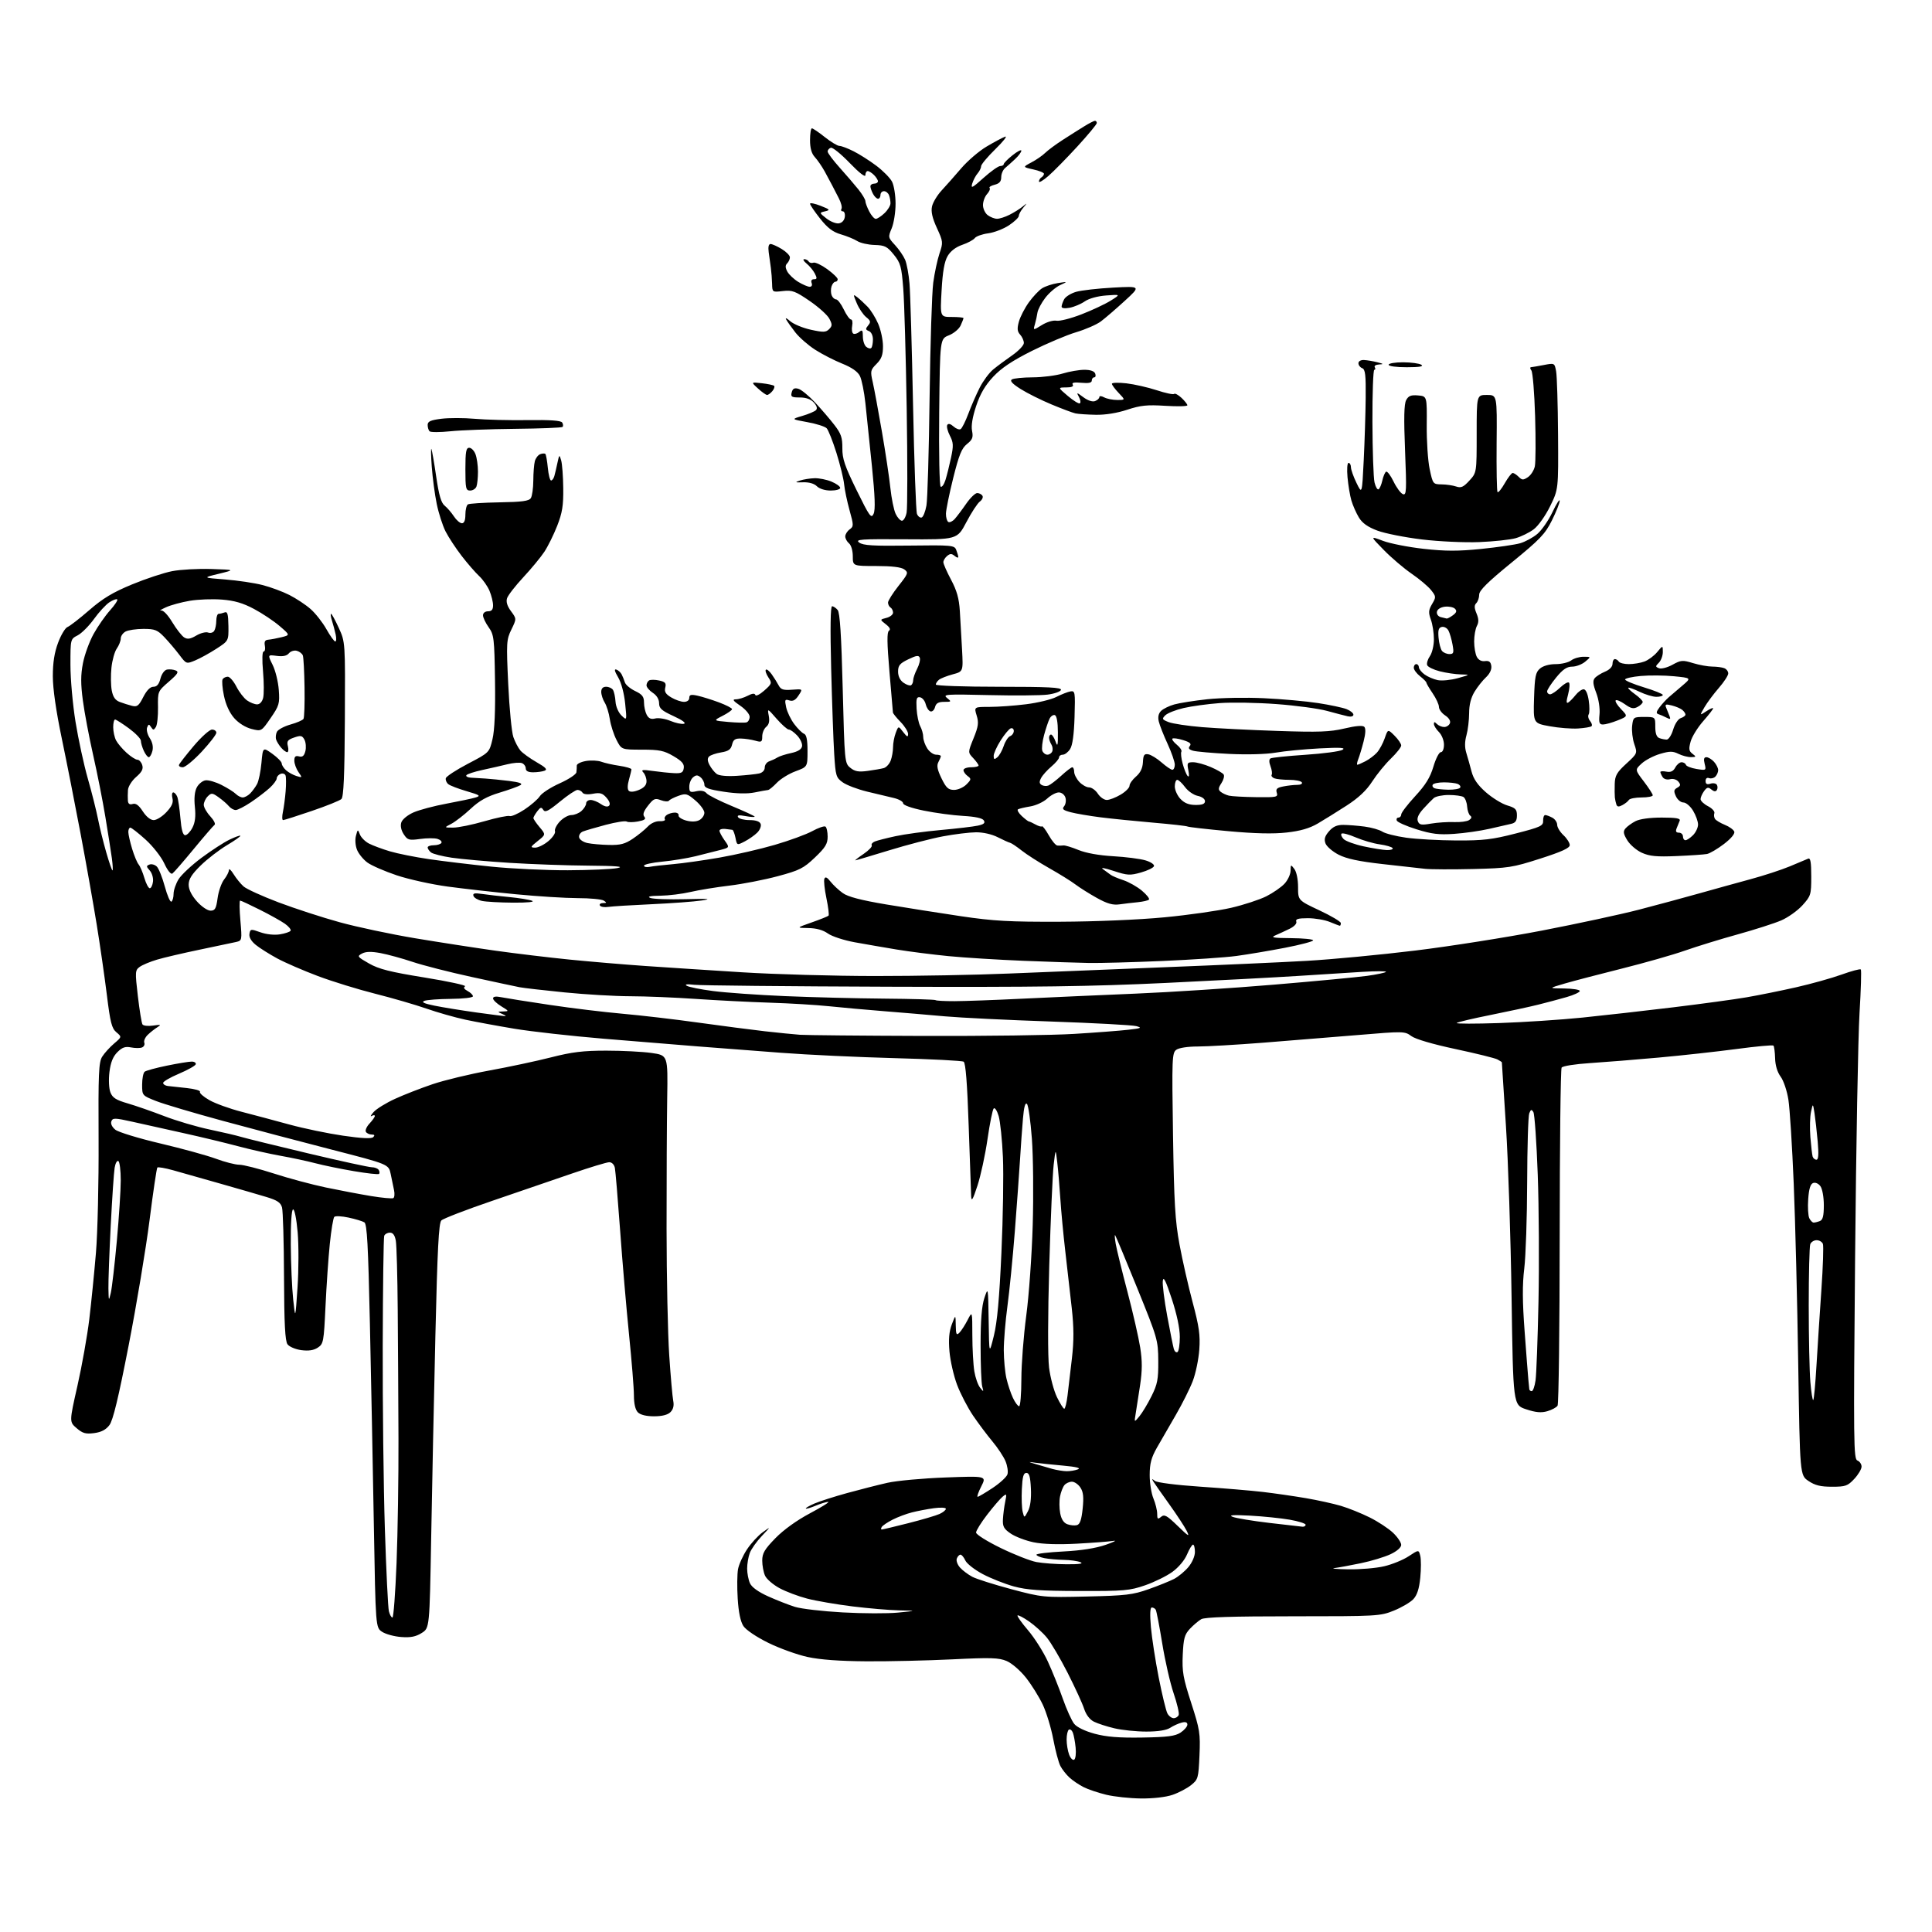 <?xml version="1.0" encoding="UTF-8" standalone="no"?>
<svg 
  version="1.1" 
  xmlns="http://www.w3.org/2000/svg" 
  xmlns:xlink="http://www.w3.org/1999/xlink" 
  xmlns:svg="http://www.w3.org/2000/svg"
  xmlns:rdf="http://www.w3.org/1999/02/22-rdf-syntax-ns#"
  xmlns:cc="http://creativecommons.org/ns#"
  xmlns:dc="http://purl.org/dc/elements/1.1/"
  viewBox="0 0 768 768"
  width="768"
  height="768"
>
<style>svg {background-color: white; }</style>"
<path stroke="none" fill="black" fill-rule="evenodd" d="M453.57,714.92C449.13,714.87 442.91,714.21 439.74,713.44C436.57,712.67 432.52,711.31 430.74,710.40C428.96,709.50 426.44,707.81 425.15,706.63C423.87,705.46 422.23,703.38 421.51,702.00C420.80,700.62 419.52,695.83 418.68,691.34C417.84,686.85 415.95,680.66 414.50,677.59C413.04,674.51 410.04,669.70 407.83,666.90C405.56,664.04 402.21,661.15 400.16,660.28C397.04,658.96 393.86,658.86 378.50,659.62C368.60,660.10 353.30,660.46 344.50,660.40C333.78,660.33 326.03,659.76 321.00,658.67C316.88,657.77 309.84,655.24 305.37,653.03C300.66,650.71 296.51,647.91 295.50,646.36C294.36,644.61 293.58,640.89 293.25,635.47C292.96,630.94 293.03,625.67 293.38,623.76C293.74,621.85 295.35,618.30 296.96,615.88C298.57,613.45 301.37,610.40 303.19,609.09C306.50,606.71 306.50,606.71 302.81,610.61C300.78,612.75 298.64,615.77 298.06,617.32C297.48,618.86 297.00,621.65 297.00,623.52C297.00,625.38 297.51,628.02 298.12,629.37C298.84,630.95 301.44,632.82 305.37,634.59C308.74,636.10 313.52,637.98 316.00,638.75C318.48,639.53 327.02,640.52 335.00,640.96C342.98,641.41 352.88,641.44 357.00,641.03C364.50,640.29 364.50,640.29 357.46,640.15C353.59,640.07 345.22,639.35 338.86,638.57C332.50,637.78 324.41,636.39 320.90,635.48C317.38,634.57 312.42,632.70 309.87,631.32C307.32,629.94 304.73,627.71 304.12,626.36C303.50,625.01 303.00,622.31 303.00,620.37C303.00,617.44 303.92,615.88 308.25,611.44C311.50,608.11 316.74,604.34 322.00,601.55C326.68,599.06 329.92,597.03 329.22,597.02C328.51,597.01 326.31,597.68 324.31,598.51C322.32,599.35 320.53,599.87 320.34,599.67C320.14,599.47 321.67,598.58 323.74,597.68C325.81,596.79 331.66,594.91 336.75,593.51C341.84,592.11 349.04,590.28 352.75,589.44C356.46,588.60 366.85,587.65 375.84,587.32C392.19,586.71 392.19,586.71 390.07,590.86C388.91,593.14 388.26,595.00 388.63,595.00C388.99,595.00 391.67,593.42 394.58,591.49C397.49,589.56 400.15,587.12 400.48,586.06C400.81,585.01 400.46,582.65 399.69,580.82C398.92,579.00 396.59,575.48 394.51,573.00C392.44,570.52 388.97,565.90 386.81,562.73C384.66,559.55 381.79,554.03 380.45,550.47C379.11,546.90 377.75,540.95 377.43,537.24C377.01,532.44 377.28,529.35 378.35,526.50C379.86,522.50 379.86,522.50 379.93,526.82C379.99,530.49 380.21,530.93 381.38,529.77C382.13,529.01 383.59,526.75 384.63,524.74C386.50,521.10 386.50,521.10 386.52,530.80C386.53,536.13 386.89,542.58 387.31,545.11C387.73,547.65 388.76,550.58 389.59,551.61C391.03,553.41 391.07,553.39 390.45,551.15C390.09,549.85 389.80,542.43 389.80,534.65C389.80,524.75 390.26,519.15 391.30,516.00C392.80,511.52 392.80,511.56 393.01,525.00C393.21,538.50 393.21,538.50 395.07,531.00C396.40,525.63 397.26,516.25 398.08,498.00C398.72,483.98 398.98,466.88 398.68,460.00C398.37,453.12 397.61,445.76 396.98,443.63C396.35,441.50 395.47,440.15 395.01,440.63C394.56,441.11 393.45,446.59 392.55,452.82C391.65,459.05 389.85,467.37 388.55,471.32C386.71,476.95 386.17,477.85 386.05,475.50C385.98,473.85 385.53,461.31 385.07,447.63C384.49,430.58 383.86,422.53 383.06,422.04C382.42,421.64 370.10,421.01 355.70,420.63C341.29,420.25 320.95,419.30 310.50,418.50C300.05,417.71 285.20,416.57 277.50,415.97C269.80,415.37 252.93,413.99 240.00,412.91C227.07,411.83 211.10,410.04 204.50,408.94C197.90,407.84 189.12,406.22 185.00,405.34C180.88,404.45 173.90,402.47 169.50,400.93C165.10,399.40 155.95,396.74 149.17,395.03C142.39,393.33 132.13,390.16 126.37,388.00C120.61,385.83 113.34,382.68 110.20,380.99C107.07,379.29 103.22,376.87 101.66,375.60C99.84,374.11 98.94,372.55 99.16,371.23C99.48,369.26 99.69,369.23 103.50,370.59C105.87,371.44 109.02,371.77 111.24,371.42C113.30,371.09 115.22,370.45 115.51,369.99C115.79,369.53 114.78,368.28 113.26,367.20C111.74,366.13 107.25,363.62 103.27,361.63C99.30,359.63 95.78,358.00 95.46,358.00C95.13,358.00 95.17,361.58 95.56,365.95C96.24,373.75 96.20,373.91 93.87,374.45C92.57,374.75 86.08,376.12 79.45,377.49C72.82,378.87 65.16,380.65 62.43,381.47C59.70,382.28 56.60,383.57 55.53,384.35C53.70,385.69 53.67,386.29 54.80,395.98C55.46,401.60 56.28,406.65 56.63,407.21C56.97,407.76 58.88,407.98 60.88,407.68C63.95,407.23 64.21,407.32 62.59,408.32C61.54,408.97 59.81,410.32 58.76,411.33C57.71,412.33 57.08,413.76 57.36,414.49C57.64,415.23 57.22,416.08 56.43,416.39C55.63,416.70 53.66,416.68 52.06,416.36C49.79,415.91 48.57,416.34 46.66,418.25C44.91,420.00 43.98,422.32 43.51,426.12C43.13,429.18 43.29,432.67 43.88,434.21C44.71,436.37 46.09,437.26 50.71,438.60C53.89,439.52 60.46,441.81 65.29,443.67C70.13,445.54 78.23,447.93 83.29,448.99C88.36,450.05 94.08,451.39 96.00,451.97C97.92,452.55 109.91,455.49 122.62,458.51C135.34,461.53 146.68,464.00 147.81,464.00C148.95,464.00 150.18,464.48 150.54,465.07C150.90,465.65 150.97,466.37 150.68,466.65C150.40,466.94 145.89,466.44 140.67,465.55C135.45,464.67 128.56,463.25 125.34,462.40C122.13,461.55 115.90,460.22 111.50,459.44C107.10,458.66 99.45,456.93 94.50,455.61C89.55,454.29 79.88,451.96 73.00,450.44C66.12,448.91 56.98,446.88 52.68,445.92C45.63,444.35 44.81,444.33 44.27,445.74C43.91,446.69 44.53,448.01 45.85,449.08C47.05,450.05 55.11,452.51 63.77,454.55C72.42,456.59 82.37,459.33 85.87,460.63C89.37,461.93 93.54,463.00 95.14,463.00C96.73,463.00 102.87,464.56 108.79,466.47C114.70,468.39 124.03,470.89 129.52,472.04C135.01,473.19 143.10,474.72 147.50,475.45C151.90,476.17 155.88,476.54 156.35,476.27C156.81,475.99 156.95,474.58 156.64,473.13C156.34,471.68 155.74,468.77 155.30,466.66C154.50,462.82 154.50,462.82 132.00,457.03C119.62,453.85 100.05,448.68 88.50,445.54C76.95,442.40 65.03,438.86 62.00,437.66C56.52,435.49 56.50,435.47 56.50,431.16C56.50,428.78 56.95,426.47 57.50,426.03C58.05,425.58 62.04,424.49 66.36,423.61C70.68,422.72 75.10,422.00 76.19,422.00C77.28,422.00 78.00,422.49 77.81,423.08C77.61,423.67 74.59,425.36 71.11,426.83C67.62,428.30 64.80,429.95 64.85,430.50C64.89,431.05 65.73,431.59 66.71,431.70C67.69,431.80 71.09,432.17 74.26,432.52C77.43,432.86 79.79,433.54 79.49,434.02C79.19,434.50 80.87,435.98 83.23,437.32C85.58,438.66 91.33,440.74 96.00,441.94C100.67,443.15 109.22,445.42 115.00,447.01C120.78,448.59 130.42,450.59 136.43,451.46C143.87,452.54 147.68,452.72 148.38,452.02C149.07,451.33 148.88,451.00 147.76,451.00C146.86,451.00 145.82,450.52 145.45,449.93C145.09,449.34 145.74,447.84 146.90,446.61C148.05,445.38 149.00,444.04 149.00,443.63C149.00,443.22 148.44,443.21 147.75,443.61C147.06,444.01 147.40,443.32 148.50,442.07C149.60,440.82 153.42,438.46 157.00,436.82C160.57,435.18 167.32,432.55 172.00,430.97C176.68,429.39 186.80,426.95 194.50,425.55C202.20,424.15 213.22,421.80 219.00,420.33C227.38,418.19 231.82,417.65 241.00,417.65C247.32,417.65 255.43,418.06 259.00,418.57C265.50,419.50 265.50,419.50 265.22,436.50C265.07,445.85 264.96,469.25 264.97,488.50C264.99,507.75 265.46,530.37 266.03,538.76C266.59,547.15 267.31,555.29 267.62,556.85C268.00,558.75 267.64,560.22 266.52,561.34C265.43,562.43 263.20,563.00 260.00,563.00C256.92,563.00 254.57,562.43 253.57,561.43C252.55,560.41 252.00,558.04 251.99,554.68C251.99,551.83 251.11,540.95 250.05,530.50C248.99,520.05 247.39,501.38 246.50,489.00C245.60,476.62 244.67,465.49 244.42,464.25C244.15,462.93 243.23,462.00 242.19,462.00C241.21,462.00 234.59,464.01 227.46,466.46C220.33,468.91 206.01,473.81 195.64,477.36C185.26,480.90 176.17,484.41 175.44,485.15C174.41,486.20 173.88,496.48 173.07,531.00C172.50,555.48 171.74,591.63 171.40,611.34C170.76,647.17 170.76,647.17 167.63,649.14C165.30,650.61 163.22,651.02 159.50,650.74C156.75,650.54 153.33,649.61 151.91,648.68C149.32,646.98 149.32,646.98 148.61,606.24C148.22,583.83 147.52,547.78 147.04,526.12C146.36,494.97 145.90,486.56 144.84,485.90C144.10,485.44 141.28,484.59 138.58,484.01C135.87,483.42 133.31,483.30 132.89,483.72C132.46,484.15 131.66,489.00 131.10,494.50C130.54,500.00 129.77,511.17 129.39,519.33C128.72,533.45 128.58,534.23 126.32,535.71C124.69,536.78 122.66,537.08 119.76,536.70C117.45,536.39 114.99,535.34 114.29,534.38C113.33,533.06 112.97,526.26 112.90,507.56C112.85,493.78 112.49,481.38 112.11,480.00C111.57,478.04 110.25,477.14 105.96,475.84C102.96,474.93 94.65,472.52 87.50,470.49C80.35,468.45 71.93,466.07 68.79,465.19C65.64,464.31 62.84,463.83 62.55,464.11C62.27,464.40 60.87,473.81 59.45,485.03C58.02,496.26 54.30,518.59 51.17,534.66C47.06,555.77 44.93,564.61 43.49,566.51C42.10,568.35 40.26,569.31 37.43,569.68C34.07,570.12 32.85,569.78 30.45,567.71C27.54,565.21 27.54,565.21 30.80,550.79C32.59,542.86 34.70,531.00 35.49,524.44C36.28,517.87 37.47,505.98 38.14,498.00C38.81,489.99 39.28,469.87 39.19,453.05C39.05,426.74 39.24,422.26 40.62,420.05C41.50,418.65 43.62,416.30 45.33,414.84C48.45,412.18 48.45,412.18 46.27,410.34C44.42,408.79 43.83,406.48 42.48,395.50C41.59,388.35 39.78,375.75 38.44,367.50C37.10,359.25 34.23,343.05 32.05,331.50C29.87,319.95 26.50,302.85 24.55,293.50C22.27,282.57 21.00,273.75 21.00,268.79C21.00,263.40 21.63,259.39 23.10,255.47C24.25,252.39 25.94,249.58 26.85,249.24C27.76,248.89 31.65,245.87 35.50,242.53C40.85,237.88 44.85,235.47 52.50,232.31C58.00,230.04 65.20,227.66 68.50,227.03C71.80,226.40 78.78,226.02 84.00,226.19C93.50,226.50 93.50,226.50 87.00,228.08C80.50,229.65 80.50,229.65 89.50,230.35C94.45,230.74 101.13,231.73 104.34,232.56C107.56,233.38 112.38,235.17 115.06,236.53C117.73,237.89 121.52,240.39 123.46,242.10C125.41,243.81 128.24,247.41 129.75,250.10C131.26,252.80 132.85,255.00 133.27,255.00C133.69,255.00 133.77,253.76 133.44,252.25C133.11,250.74 132.45,248.26 131.97,246.75C131.49,245.24 131.33,244.00 131.61,244.00C131.88,244.00 133.27,246.53 134.68,249.62C137.25,255.23 137.25,255.23 137.09,285.87C136.97,308.40 136.60,316.80 135.71,317.63C135.05,318.26 129.73,320.40 123.90,322.38C118.07,324.37 112.95,326.00 112.53,326.00C112.12,326.00 112.08,324.54 112.46,322.75C112.84,320.96 113.33,317.25 113.55,314.50C113.77,311.75 113.75,308.95 113.51,308.27C113.27,307.59 112.38,307.30 111.54,307.62C110.69,307.95 110.00,308.76 110.00,309.42C110.00,310.08 108.76,311.77 107.25,313.17C105.74,314.56 102.39,317.12 99.82,318.85C97.25,320.58 94.49,322.00 93.69,322.00C92.90,322.00 91.67,321.30 90.96,320.45C90.26,319.60 88.44,318.02 86.92,316.94C84.41,315.15 84.02,315.12 82.58,316.56C81.71,317.43 81.00,318.95 81.00,319.93C81.00,320.91 82.16,322.96 83.58,324.49C85.00,326.03 85.77,327.55 85.29,327.89C84.81,328.23 81.08,332.55 77.00,337.50C72.92,342.45 69.12,346.83 68.54,347.24C67.92,347.68 66.62,346.07 65.31,343.24C64.10,340.62 60.77,336.37 57.87,333.75C54.98,331.14 52.25,329.00 51.81,329.00C51.36,329.00 51.00,329.79 51.01,330.75C51.02,331.71 51.69,334.70 52.51,337.39C53.32,340.08 54.48,342.88 55.09,343.61C55.70,344.34 56.74,346.78 57.40,349.03C58.06,351.28 59.03,353.10 59.55,353.09C60.07,353.07 60.65,351.88 60.82,350.44C61.00,349.00 60.42,347.02 59.53,346.04C58.11,344.46 58.09,344.18 59.43,343.67C60.26,343.35 61.57,343.72 62.35,344.49C63.12,345.26 64.54,348.83 65.52,352.42C66.49,356.01 67.67,358.71 68.14,358.41C68.61,358.12 69.00,356.72 69.00,355.31C69.00,353.89 69.90,351.28 70.99,349.51C72.09,347.74 76.18,343.91 80.08,341.01C83.98,338.11 88.98,334.86 91.18,333.80C93.39,332.73 95.36,332.02 95.55,332.22C95.75,332.42 93.35,334.12 90.21,335.99C87.07,337.87 82.36,341.50 79.75,344.07C76.21,347.54 75.00,349.48 75.00,351.68C75.00,353.60 76.15,355.92 78.28,358.32C80.11,360.38 82.49,362.00 83.68,362.00C85.48,362.00 85.92,361.22 86.50,357.02C86.87,354.28 88.04,350.95 89.09,349.61C90.14,348.28 91.00,346.58 91.00,345.84C91.01,345.10 91.84,345.85 92.86,347.50C93.88,349.15 95.66,351.34 96.82,352.37C97.98,353.40 104.23,356.25 110.71,358.70C117.20,361.15 128.12,364.71 135.00,366.60C141.88,368.50 155.38,371.36 165.00,372.97C174.62,374.57 189.03,376.80 197.00,377.92C204.97,379.04 218.25,380.63 226.50,381.46C234.75,382.28 248.25,383.42 256.50,383.99C264.75,384.56 282.07,385.69 295.00,386.50C307.93,387.31 331.77,387.98 348.00,387.98C364.23,387.99 388.07,387.55 401.00,387.00C413.93,386.45 441.82,385.32 463.00,384.49C484.18,383.66 509.60,382.52 519.50,381.95C529.40,381.38 548.75,379.55 562.50,377.87C576.25,376.20 598.98,372.61 613.00,369.91C627.02,367.20 644.35,363.47 651.50,361.61C658.65,359.75 669.45,356.84 675.50,355.13C681.55,353.43 690.77,350.87 695.98,349.46C701.19,348.05 708.17,345.77 711.48,344.39C714.79,343.01 718.06,341.64 718.75,341.34C719.69,340.92 720.00,342.68 720.00,348.39C720.00,355.68 719.85,356.16 716.49,359.88C714.56,362.01 710.76,364.72 708.04,365.89C705.31,367.06 697.55,369.55 690.79,371.42C684.03,373.29 674.60,376.19 669.82,377.87C665.05,379.55 653.80,382.75 644.82,385.00C635.85,387.24 625.58,389.93 622.00,390.97C615.50,392.87 615.50,392.87 621.75,392.93C625.19,392.97 628.00,393.42 628.00,393.93C628.00,394.44 625.64,395.53 622.75,396.36C619.86,397.19 614.80,398.54 611.50,399.36C608.20,400.19 599.68,402.03 592.56,403.46C585.44,404.88 579.36,406.32 579.06,406.66C578.75,406.99 586.38,407.00 596.00,406.68C605.62,406.35 620.48,405.38 629.00,404.51C637.52,403.64 653.73,401.81 665.00,400.44C676.27,399.07 689.44,397.28 694.26,396.45C699.08,395.62 707.94,393.83 713.95,392.47C719.96,391.11 728.10,388.84 732.03,387.42C735.96,386.00 739.41,385.08 739.70,385.37C739.99,385.66 739.76,393.46 739.19,402.70C738.63,411.94 737.83,455.60 737.43,499.72C736.76,573.74 736.83,580.00 738.35,580.58C739.26,580.93 740.00,582.02 740.00,583.00C740.00,583.98 738.69,586.19 737.10,587.89C734.48,590.70 733.61,591.00 728.25,591.00C723.70,591.00 721.49,590.46 718.90,588.71C715.50,586.42 715.50,586.42 714.82,541.96C714.45,517.51 713.65,485.35 713.03,470.50C712.42,455.65 711.47,440.65 710.92,437.17C710.38,433.67 709.00,429.56 707.84,428.00C706.52,426.22 705.70,423.51 705.63,420.67C705.56,418.19 705.26,415.93 704.97,415.64C704.68,415.35 698.10,415.95 690.34,416.99C682.59,418.02 668.65,419.56 659.37,420.40C650.09,421.24 637.77,422.23 632.00,422.60C626.13,422.98 621.18,423.76 620.77,424.39C620.36,425.00 620.02,455.20 620.00,491.50C619.98,527.80 619.61,558.07 619.16,558.77C618.72,559.47 616.88,560.46 615.08,560.98C612.63,561.68 610.49,561.48 606.65,560.21C601.50,558.50 601.50,558.50 600.87,515.50C600.53,491.85 599.52,461.25 598.63,447.50C597.75,433.75 597.02,422.40 597.01,422.29C597.00,422.17 596.21,421.65 595.25,421.14C594.29,420.62 586.80,418.77 578.60,417.02C569.49,415.08 562.66,413.07 561.03,411.86C558.40,409.92 557.98,409.91 539.92,411.43C529.79,412.28 512.79,413.65 502.14,414.49C491.50,415.32 479.77,416.00 476.09,416.00C472.13,416.00 468.65,416.54 467.59,417.31C465.91,418.54 465.82,420.68 466.29,451.06C466.71,478.16 467.13,485.34 468.87,494.70C470.01,500.86 472.36,511.20 474.09,517.68C476.67,527.34 477.15,530.72 476.74,536.48C476.47,540.34 475.30,545.98 474.14,549.00C472.98,552.02 469.94,558.10 467.38,562.50C464.82,566.90 461.45,572.75 459.88,575.50C457.67,579.39 457.03,581.79 457.02,586.28C457.01,589.46 457.68,593.68 458.50,595.65C459.32,597.63 460.00,600.37 460.00,601.74C460.00,603.89 460.22,604.06 461.55,602.96C462.87,601.87 463.86,602.41 468.16,606.59C472.54,610.84 473.02,611.10 471.71,608.50C470.88,606.85 467.75,602.08 464.76,597.90C461.76,593.73 458.93,589.68 458.46,588.91C457.78,587.78 457.90,587.73 459.08,588.68C459.92,589.36 467.51,590.33 477.02,590.97C486.08,591.58 497.32,592.52 502.00,593.07C506.68,593.62 514.35,594.73 519.06,595.53C523.77,596.34 530.07,597.72 533.06,598.61C536.05,599.50 541.20,601.57 544.50,603.22C547.80,604.86 551.96,607.60 553.75,609.30C555.54,611.00 557.00,613.16 557.00,614.11C557.00,615.14 555.32,616.62 552.75,617.83C550.41,618.93 545.12,620.54 541.00,621.39C536.88,622.25 532.15,623.12 530.50,623.33C528.85,623.53 531.33,623.76 536.00,623.83C540.67,623.91 547.09,623.36 550.25,622.61C553.42,621.87 557.80,620.08 559.98,618.63C563.96,616.00 563.96,616.00 564.58,618.45C564.92,619.80 564.92,623.72 564.58,627.16C564.14,631.57 563.33,634.08 561.82,635.70C560.64,636.95 557.16,639.00 554.09,640.24C548.66,642.44 547.51,642.50 514.00,642.50C489.68,642.50 478.91,642.84 477.50,643.66C476.40,644.30 474.38,646.02 473.00,647.48C470.88,649.76 470.46,651.29 470.16,657.83C469.86,664.50 470.30,666.98 473.52,676.94C476.95,687.55 477.19,689.06 476.81,697.82C476.41,706.87 476.27,707.37 473.45,709.63C471.83,710.92 468.51,712.66 466.07,713.49C463.44,714.39 458.37,714.97 453.57,714.92zM427.00,699.50C427.56,699.16 427.82,696.99 427.58,694.69C427.35,692.38 426.85,689.72 426.48,688.76C426.10,687.80 425.39,687.26 424.90,687.56C424.40,687.87 424.00,689.64 424.00,691.49C424.00,693.35 424.45,696.05 425.00,697.50C425.55,698.94 426.45,699.84 427.00,699.50zM454.05,690.70C464.13,690.54 467.12,690.15 469.30,688.73C470.78,687.75 472.00,686.33 472.00,685.57C472.00,684.63 471.27,684.37 469.75,684.76C468.51,685.07 466.45,686.00 465.17,686.83C463.65,687.81 460.36,688.33 455.67,688.33C451.73,688.33 446.02,687.74 443.00,687.03C439.98,686.32 436.30,685.12 434.83,684.38C433.18,683.55 431.71,681.61 430.96,679.27C430.29,677.20 427.34,670.77 424.41,665.00C421.47,659.23 417.74,652.90 416.12,650.95C414.51,649.00 411.33,646.12 409.07,644.55C406.81,642.98 404.75,641.91 404.49,642.17C404.23,642.43 406.11,645.09 408.67,648.07C411.22,651.06 414.77,656.65 416.54,660.50C418.31,664.35 420.99,671.00 422.49,675.28C423.99,679.55 426.03,684.05 427.01,685.26C428.08,686.59 431.34,688.16 435.15,689.19C439.83,690.45 444.81,690.85 454.05,690.70zM466.57,683.00C467.39,683.00 468.28,682.43 468.55,681.73C468.82,681.03 467.91,677.14 466.53,673.09C465.15,669.04 463.11,660.11 462.00,653.24C460.88,646.37 459.72,640.36 459.42,639.88C459.13,639.40 458.42,639.00 457.86,639.00C457.18,639.00 457.06,641.68 457.50,646.75C457.87,651.01 459.27,660.07 460.61,666.87C461.96,673.68 463.51,680.09 464.07,681.12C464.62,682.16 465.74,683.00 466.57,683.00zM156.00,643.00C156.43,643.00 157.17,633.21 157.64,621.25C158.11,609.29 158.45,587.12 158.40,572.00C158.34,556.88 158.21,533.70 158.10,520.50C158.00,507.30 157.66,495.04 157.35,493.25C156.95,491.01 156.22,490.00 155.00,490.00C154.02,490.00 153.00,490.57 152.73,491.26C152.47,491.95 152.20,511.64 152.14,535.01C152.08,558.38 152.46,591.11 152.99,607.74C153.52,624.37 154.24,639.11 154.59,640.49C154.93,641.87 155.57,643.00 156.00,643.00zM432.00,634.64C447.49,634.29 450.31,633.95 456.56,631.74C460.44,630.37 465.00,628.53 466.69,627.66C468.38,626.79 470.94,624.67 472.38,622.96C473.90,621.15 475.00,618.62 475.00,616.92C475.00,615.32 474.66,614.00 474.25,614.01C473.84,614.02 472.76,615.78 471.86,617.92C470.90,620.21 468.49,623.08 466.04,624.85C463.74,626.52 458.86,628.92 455.18,630.19C449.07,632.30 446.85,632.50 429.00,632.45C413.50,632.41 408.17,632.03 403.00,630.62C399.43,629.63 393.86,627.43 390.64,625.72C387.41,624.00 384.30,621.57 383.73,620.30C383.15,619.04 382.29,618.00 381.81,618.00C381.33,618.00 380.67,618.69 380.35,619.54C380.02,620.38 380.60,622.00 381.63,623.14C382.65,624.28 384.85,625.92 386.50,626.80C388.15,627.67 395.12,629.88 402.00,631.72C414.33,635.00 414.73,635.04 432.00,634.64zM424.00,621.82C429.04,621.85 430.84,621.58 429.50,621.00C428.40,620.53 425.42,620.11 422.88,620.07C420.33,620.03 416.84,619.72 415.12,619.38C413.41,619.03 412.00,618.42 412.00,618.02C412.00,617.61 416.84,617.03 422.75,616.73C429.74,616.37 435.60,615.45 439.50,614.10C442.80,612.97 444.15,612.26 442.50,612.53C440.85,612.80 434.32,613.30 428.00,613.64C420.59,614.04 414.48,613.84 410.81,613.07C407.68,612.42 403.63,610.87 401.81,609.64C399.05,607.76 398.53,606.83 398.68,603.95C398.78,602.05 399.18,598.93 399.58,597.00C400.25,593.75 400.18,593.61 398.55,594.96C397.59,595.76 394.82,598.98 392.40,602.13C389.98,605.27 388.00,608.46 388.00,609.21C388.00,609.97 392.39,612.72 397.75,615.33C403.11,617.95 409.52,620.47 412.00,620.94C414.48,621.40 419.88,621.80 424.00,621.82zM350.51,608.00C350.86,608.00 355.60,606.87 361.05,605.49C366.50,604.11 372.09,602.46 373.48,601.83C374.87,601.20 376.00,600.27 376.00,599.78C376.00,599.28 373.88,599.17 371.25,599.53C368.64,599.89 364.70,600.64 362.51,601.20C360.31,601.75 356.85,603.06 354.82,604.09C352.80,605.12 350.85,606.43 350.51,606.99C350.16,607.54 350.16,608.00 350.51,608.00zM428.08,606.27C429.29,605.95 429.90,604.21 430.37,599.75C430.85,595.13 430.64,593.09 429.48,591.33C428.64,590.05 427.12,589.00 426.10,589.00C425.08,589.00 423.74,589.61 423.13,590.35C422.51,591.09 421.73,593.09 421.39,594.81C421.04,596.53 421.07,599.54 421.44,601.52C421.89,603.91 422.83,605.37 424.27,605.90C425.45,606.34 427.17,606.51 428.08,606.27zM517.75,606.89C518.44,606.95 519.00,606.60 519.00,606.10C519.00,605.61 516.16,604.71 512.68,604.10C509.20,603.50 502.11,602.77 496.93,602.49C490.18,602.13 488.21,602.26 490.00,602.97C491.38,603.51 497.90,604.59 504.50,605.37C511.10,606.15 517.06,606.83 517.75,606.89zM408.63,600.72C409.58,598.92 409.99,595.76 409.80,591.72C409.57,586.99 409.14,585.50 408.00,585.50C406.85,585.50 406.43,587.02 406.20,591.97C406.03,595.53 406.18,599.58 406.53,600.97C407.17,603.50 407.17,603.50 408.63,600.72zM424.00,584.83C425.38,584.85 427.39,584.51 428.47,584.09C429.81,583.57 427.89,583.08 422.57,582.60C418.24,582.21 413.30,581.70 411.60,581.46C408.50,581.03 408.50,581.03 411.75,582.01C413.54,582.56 416.46,583.40 418.25,583.90C420.04,584.39 422.62,584.81 424.00,584.83zM452.93,563.00C454.07,561.62 456.24,558.02 457.74,555.00C460.11,550.25 460.48,548.33 460.43,541.00C460.37,532.71 460.16,531.98 452.05,512.00C447.48,500.73 443.53,491.27 443.28,491.00C443.03,490.73 443.14,492.30 443.52,494.50C443.91,496.70 446.00,505.25 448.18,513.50C450.35,521.75 452.63,531.73 453.25,535.67C454.10,541.06 454.08,544.78 453.20,550.67C452.55,554.98 451.76,560.08 451.44,562.00C450.86,565.50 450.86,565.50 452.93,563.00zM423.06,560.00C423.42,560.00 424.01,557.64 424.36,554.75C424.72,551.86 425.50,545.23 426.10,540.00C426.91,532.97 426.90,527.77 426.04,520.00C425.40,514.23 424.25,504.10 423.48,497.50C422.71,490.90 421.82,481.45 421.50,476.50C421.18,471.55 420.63,465.02 420.27,462.00C419.62,456.50 419.62,456.50 418.85,463.00C418.43,466.57 417.64,484.58 417.10,503.01C416.52,523.07 416.49,539.38 417.02,543.65C417.51,547.57 418.93,552.85 420.16,555.39C421.39,557.92 422.70,560.00 423.06,560.00zM405.11,559.00C405.60,559.00 406.00,554.16 406.01,548.25C406.01,542.34 406.89,530.98 407.95,523.00C409.02,515.02 410.18,498.82 410.52,487.00C410.87,475.18 410.72,459.72 410.19,452.67C409.67,445.61 408.78,439.38 408.23,438.83C407.55,438.15 407.03,440.07 406.64,444.66C406.31,448.42 405.79,455.77 405.47,461.00C405.15,466.23 404.22,479.05 403.41,489.50C402.59,499.95 401.27,513.35 400.46,519.28C399.66,525.22 399.01,533.09 399.02,536.78C399.04,540.48 399.51,545.51 400.08,547.96C400.64,550.41 401.81,553.90 402.67,555.71C403.52,557.52 404.63,559.00 405.11,559.00zM720.80,556.53C721.08,556.26 721.65,550.06 722.08,542.77C722.51,535.47 723.39,521.95 724.03,512.72C724.67,503.49 724.94,495.28 724.63,494.47C724.32,493.66 723.20,493.00 722.14,493.00C721.08,493.00 719.94,493.71 719.61,494.58C719.27,495.45 719.00,506.41 719.00,518.93C719.00,531.45 719.29,545.15 719.65,549.37C720.00,553.59 720.52,556.81 720.80,556.53zM608.89,553.00C609.39,553.00 610.06,551.09 610.40,548.75C610.74,546.41 611.26,532.35 611.57,517.50C611.88,502.65 611.75,479.93 611.28,467.00C610.81,454.07 610.03,442.85 609.54,442.07C608.81,440.89 608.52,440.98 607.90,442.57C607.48,443.63 607.11,455.98 607.07,470.00C607.03,484.02 606.51,499.43 605.92,504.23C605.14,510.62 605.17,517.30 606.06,529.23C606.72,538.18 607.39,546.85 607.55,548.50C607.71,550.15 607.88,551.84 607.92,552.25C607.97,552.66 608.40,553.00 608.89,553.00zM468.07,537.46C468.58,537.14 469.00,534.44 469.00,531.45C469.00,528.03 467.81,522.42 465.78,516.26C463.43,509.11 462.47,507.21 462.23,509.15C462.04,510.61 462.83,516.91 463.99,523.15C465.15,529.39 466.33,535.29 466.62,536.26C466.91,537.24 467.56,537.77 468.07,537.46zM118.27,511.79C118.74,504.81 118.77,494.91 118.32,489.79C117.85,484.47 117.07,480.61 116.50,480.77C115.89,480.93 115.54,486.38 115.59,494.77C115.64,502.32 116.07,512.10 116.54,516.50C117.40,524.50 117.40,524.50 118.27,511.79zM44.04,513.96C44.50,512.01 45.58,502.73 46.44,493.33C47.30,483.93 48.00,473.06 48.00,469.18C48.00,465.30 47.57,461.85 47.05,461.53C46.53,461.21 45.86,462.42 45.57,464.22C45.27,466.02 44.57,476.35 44.02,487.16C43.46,497.98 43.05,509.23 43.10,512.16C43.20,517.27 43.24,517.35 44.04,513.96zM720.95,486.00C721.44,486.00 722.55,485.73 723.42,485.39C724.60,484.94 725.00,483.36 725.00,479.08C725.00,475.86 724.41,472.58 723.64,471.53C722.86,470.46 721.64,469.93 720.74,470.27C719.66,470.68 719.07,472.63 718.79,476.68C718.56,479.88 718.76,483.29 719.22,484.25C719.69,485.21 720.47,486.00 720.95,486.00zM722.07,461.00C722.87,461.00 723.01,458.86 722.56,453.75C722.21,449.76 721.63,444.70 721.29,442.50C720.66,438.50 720.66,438.50 719.90,442.00C719.48,443.93 719.37,448.43 719.65,452.00C719.94,455.57 720.34,459.06 720.55,459.75C720.76,460.44 721.45,461.00 722.07,461.00zM367.00,411.80C391.48,411.88 418.48,411.52 427.00,410.99C435.52,410.47 445.20,409.73 448.50,409.35C453.67,408.76 454.11,408.56 451.68,407.90C450.12,407.48 434.87,406.66 417.79,406.07C400.71,405.49 381.73,404.56 375.62,404.01C369.50,403.45 358.65,402.54 351.50,401.97C344.35,401.40 334.45,400.51 329.50,399.99C324.55,399.47 313.98,398.83 306.00,398.58C298.02,398.32 284.75,397.65 276.50,397.08C268.25,396.51 256.55,396.03 250.50,396.02C244.45,396.01 232.75,395.32 224.50,394.50C216.25,393.68 208.15,392.75 206.50,392.43C204.85,392.11 196.30,390.28 187.50,388.36C178.70,386.45 168.12,383.74 164.00,382.36C159.88,380.98 154.15,379.41 151.27,378.87C147.56,378.19 145.42,378.24 143.90,379.05C141.88,380.14 142.02,380.34 146.67,382.99C150.58,385.23 155.04,386.36 168.79,388.58C178.26,390.12 185.50,391.69 184.87,392.08C184.12,392.55 184.46,393.17 185.86,393.93C187.04,394.56 188.00,395.50 188.00,396.04C188.00,396.58 184.16,397.03 179.25,397.07C174.44,397.11 169.68,397.46 168.68,397.86C167.39,398.37 168.55,398.92 172.68,399.76C175.88,400.42 183.42,401.64 189.42,402.48C195.43,403.31 200.61,403.97 200.92,403.93C201.24,403.89 200.60,403.47 199.50,403.00C197.67,402.21 197.71,402.13 200.00,402.07C202.43,401.99 202.41,401.94 199.25,400.01C197.46,398.92 196.00,397.52 196.00,396.89C196.00,396.14 197.10,395.97 199.25,396.41C201.04,396.77 209.70,398.15 218.50,399.46C227.30,400.78 240.35,402.36 247.50,402.98C254.65,403.61 268.15,405.18 277.50,406.49C286.85,407.79 298.77,409.34 304.00,409.94C309.23,410.53 315.52,411.16 318.00,411.34C320.48,411.51 342.52,411.72 367.00,411.80zM379.42,397.98C383.31,397.97 395.50,397.53 406.50,396.99C417.50,396.46 437.75,395.55 451.50,394.98C465.25,394.41 490.00,392.80 506.50,391.41C523.00,390.03 539.62,388.45 543.44,387.92C547.26,387.39 550.63,386.68 550.94,386.34C551.25,386.00 547.00,386.00 541.50,386.33C536.00,386.66 524.52,387.39 516.00,387.95C507.48,388.50 483.85,389.76 463.50,390.73C433.98,392.14 411.73,392.45 353.50,392.24C313.35,392.10 278.48,391.75 276.00,391.47C273.05,391.13 272.02,391.27 273.00,391.86C273.82,392.37 278.53,393.31 283.46,393.95C288.39,394.60 301.22,395.51 311.96,395.97C322.71,396.43 340.49,396.88 351.48,396.97C362.47,397.06 371.66,397.33 371.90,397.57C372.14,397.81 375.52,397.99 379.42,397.98zM433.00,382.80C428.88,382.73 417.18,382.34 407.00,381.94C396.82,381.53 383.32,380.69 377.00,380.07C370.68,379.45 361.45,378.27 356.50,377.46C351.55,376.64 344.03,375.34 339.78,374.57C335.53,373.80 330.74,372.24 329.12,371.09C327.18,369.70 324.56,368.97 321.35,368.92C316.50,368.84 316.50,368.84 322.68,366.67C326.08,365.48 329.08,364.27 329.36,363.99C329.63,363.71 329.25,360.60 328.52,357.08C327.78,353.57 327.41,350.08 327.70,349.34C328.07,348.38 328.76,348.70 330.15,350.46C331.22,351.82 333.41,353.87 335.03,355.02C337.10,356.50 342.25,357.84 352.24,359.52C360.08,360.83 373.48,362.94 382.00,364.21C395.05,366.14 401.30,366.48 421.50,366.40C435.44,366.35 452.80,365.61 462.93,364.64C472.51,363.73 484.43,362.02 489.43,360.86C494.42,359.70 500.69,357.64 503.37,356.30C506.05,354.95 509.31,352.69 510.62,351.28C511.93,349.86 513.01,347.54 513.03,346.10C513.06,343.60 513.12,343.57 514.53,345.44C515.39,346.58 516.00,349.57 516.00,352.64C516.00,357.90 516.00,357.90 524.50,361.89C529.17,364.08 533.00,366.35 533.00,366.94C533.00,367.52 532.83,368.00 532.62,368.00C532.41,368.00 530.63,367.32 528.65,366.50C526.68,365.68 522.75,365.00 519.93,365.00C516.07,365.00 514.91,365.33 515.29,366.33C515.60,367.11 514.52,368.28 512.65,369.20C510.92,370.05 508.38,371.22 507.00,371.81C504.97,372.67 506.15,372.88 513.25,372.93C518.06,372.97 522.00,373.36 522.00,373.80C522.00,374.24 516.94,375.57 510.75,376.77C504.56,377.96 495.90,379.42 491.50,380.01C487.10,380.61 473.82,381.50 462.00,382.01C450.18,382.52 437.12,382.87 433.00,382.80zM241.79,360.51C240.30,360.75 238.81,360.50 238.48,359.97C238.15,359.44 238.70,358.99 239.69,358.98C241.22,358.97 241.27,358.82 240.00,358.00C239.18,357.47 234.51,357.02 229.64,357.02C224.77,357.01 213.74,356.32 205.14,355.49C196.54,354.66 184.32,353.28 178.00,352.43C171.68,351.58 162.55,349.57 157.72,347.96C152.90,346.34 147.64,344.05 146.04,342.87C144.43,341.68 142.60,339.44 141.95,337.88C141.28,336.26 141.08,333.85 141.49,332.27C142.19,329.58 142.24,329.57 143.06,331.70C143.52,332.91 145.16,334.54 146.70,335.34C148.24,336.13 151.97,337.52 155.00,338.42C158.03,339.32 165.00,340.72 170.50,341.52C176.00,342.32 187.12,343.66 195.22,344.49C203.32,345.32 217.04,345.97 225.72,345.94C234.40,345.91 243.30,345.51 245.50,345.06C248.33,344.47 244.98,344.20 233.98,344.11C225.45,344.05 211.27,343.54 202.48,342.99C193.69,342.43 183.37,341.51 179.56,340.95C175.74,340.38 172.02,339.43 171.31,338.84C170.59,338.24 170.00,337.36 170.00,336.88C170.00,336.39 171.10,336.00 172.44,336.00C173.78,336.00 175.14,335.58 175.46,335.07C175.77,334.56 175.10,333.85 173.96,333.49C172.82,333.12 169.69,333.13 167.02,333.50C162.56,334.11 162.02,333.96 160.49,331.63C159.46,330.06 159.09,328.28 159.52,326.95C159.90,325.73 162.00,324.00 164.35,322.96C166.64,321.95 172.56,320.37 177.50,319.46C182.45,318.54 187.62,317.45 189.00,317.03C191.21,316.35 190.81,316.07 185.50,314.51C182.20,313.55 178.92,312.29 178.21,311.72C177.50,311.15 177.05,310.09 177.21,309.37C177.37,308.65 181.32,306.06 186.00,303.61C194.50,299.17 194.50,299.17 195.77,293.83C196.62,290.28 196.95,282.50 196.77,270.50C196.52,253.67 196.35,252.30 194.25,249.35C193.01,247.61 192.00,245.47 192.00,244.60C192.00,243.67 192.84,243.00 194.00,243.00C195.44,243.00 196.00,242.33 196.00,240.62C196.00,239.31 195.36,236.73 194.59,234.87C193.81,233.02 191.96,230.38 190.48,229.00C188.99,227.62 185.87,224.03 183.53,221.00C181.19,217.97 178.32,213.60 177.13,211.27C175.95,208.95 174.36,204.00 173.60,200.27C172.83,196.55 171.95,189.90 171.63,185.50C171.31,181.10 171.25,177.95 171.49,178.50C171.74,179.05 172.60,183.99 173.40,189.48C174.48,196.86 175.35,199.87 176.75,201.00C177.80,201.85 179.46,203.77 180.44,205.27C181.42,206.77 182.85,208.00 183.62,208.00C184.53,208.00 185.00,206.82 185.00,204.56C185.00,202.67 185.45,200.84 186.00,200.50C186.55,200.16 192.19,199.80 198.54,199.69C207.55,199.54 210.28,199.17 211.02,198.00C211.54,197.18 211.98,194.03 212.00,191.00C212.01,187.97 212.29,184.52 212.61,183.32C212.93,182.12 213.89,180.87 214.74,180.55C215.59,180.22 216.51,180.18 216.79,180.45C217.06,180.73 217.51,183.22 217.77,185.98C218.04,188.74 218.62,191.00 219.06,191.00C219.50,191.00 220.09,190.21 220.36,189.25C220.63,188.29 221.19,185.93 221.59,184.00C222.31,180.64 222.37,180.60 223.07,183.00C223.47,184.38 223.85,189.35 223.90,194.06C223.98,200.99 223.52,203.84 221.49,209.03C220.11,212.55 217.81,217.20 216.38,219.36C214.95,221.52 211.19,226.08 208.01,229.49C204.83,232.91 201.93,236.65 201.56,237.82C201.11,239.24 201.62,240.92 203.13,242.96C205.36,245.98 205.36,245.98 203.29,250.24C201.31,254.28 201.25,255.40 202.03,272.00C202.48,281.62 203.40,291.07 204.07,293.00C204.74,294.93 206.01,297.34 206.89,298.37C207.78,299.39 210.66,301.47 213.31,302.99C216.94,305.07 217.72,305.89 216.48,306.37C215.58,306.72 213.52,307.00 211.92,307.00C209.96,307.00 209.00,306.49 209.00,305.47C209.00,304.63 208.31,303.67 207.47,303.35C206.62,303.02 204.03,303.23 201.72,303.80C199.40,304.37 194.89,305.40 191.70,306.09C188.52,306.78 185.68,307.71 185.39,308.17C185.11,308.63 185.92,309.06 187.19,309.14C188.46,309.22 191.07,309.38 193.00,309.49C194.93,309.61 199.16,310.04 202.41,310.44C206.52,310.96 207.89,311.46 206.91,312.09C206.13,312.59 202.40,313.94 198.62,315.08C193.50,316.63 190.54,318.28 187.06,321.54C184.48,323.95 181.05,326.61 179.44,327.46C176.50,328.99 176.50,328.99 180.14,328.99C182.14,329.00 187.73,327.86 192.55,326.46C197.38,325.06 201.90,324.13 202.59,324.39C203.28,324.66 205.93,323.49 208.49,321.80C211.05,320.11 213.80,317.72 214.60,316.49C215.41,315.26 218.96,312.96 222.50,311.38C226.05,309.79 229.03,307.82 229.13,307.00C229.23,306.18 229.30,304.97 229.28,304.32C229.26,303.67 230.90,302.86 232.92,302.51C234.94,302.17 237.69,302.31 239.04,302.81C240.40,303.31 243.64,304.04 246.25,304.42C248.86,304.81 251.00,305.44 251.00,305.82C251.00,306.20 250.55,308.07 250.01,309.97C249.40,312.11 249.37,313.77 249.95,314.35C250.53,314.93 252.05,314.81 253.94,314.02C256.03,313.16 257.00,312.07 257.00,310.58C257.00,309.38 256.44,307.81 255.75,307.08C254.72,305.99 255.37,305.88 259.50,306.47C262.25,306.86 266.07,307.25 268.00,307.34C270.89,307.47 271.55,307.12 271.81,305.33C272.05,303.67 271.08,302.55 267.72,300.58C263.97,298.38 262.13,298.00 255.18,298.00C247.04,298.00 247.04,298.00 245.05,294.09C243.95,291.94 242.76,288.23 242.41,285.84C242.05,283.45 241.14,280.50 240.38,279.29C239.62,278.07 239.00,276.15 239.00,275.04C239.00,273.69 239.66,273.00 240.94,273.00C242.01,273.00 243.24,273.56 243.67,274.25C244.10,274.94 244.56,277.04 244.68,278.93C244.81,280.89 245.83,283.24 247.06,284.43C249.21,286.50 249.21,286.50 248.51,279.66C248.10,275.60 246.97,271.37 245.73,269.26C244.31,266.86 244.07,265.86 244.99,266.16C245.74,266.41 246.69,267.27 247.11,268.06C247.52,268.85 248.10,270.29 248.40,271.25C248.69,272.21 250.53,273.76 252.47,274.69C255.30,276.04 256.00,276.94 256.00,279.25C256.00,280.84 256.49,283.04 257.08,284.15C257.87,285.62 258.80,286.02 260.48,285.60C261.75,285.28 264.46,285.71 266.49,286.56C268.53,287.41 270.94,287.93 271.85,287.71C272.87,287.46 271.31,286.30 267.75,284.66C263.00,282.48 262.00,281.59 262.00,279.54C262.00,277.98 261.06,276.43 259.50,275.41C258.12,274.51 257.00,273.17 257.00,272.44C257.00,271.71 257.46,270.83 258.02,270.48C258.59,270.14 260.39,270.15 262.02,270.51C264.46,271.04 264.90,271.55 264.45,273.34C264.04,274.99 264.61,275.93 266.86,277.26C268.48,278.22 270.75,279.00 271.90,279.00C273.15,279.00 274.00,278.36 274.00,277.42C274.00,276.16 274.66,275.98 277.25,276.54C279.04,276.93 282.86,278.12 285.75,279.19C288.64,280.27 291.00,281.48 291.00,281.89C291.00,282.30 289.31,283.49 287.25,284.55C283.50,286.46 283.50,286.46 289.50,286.99C292.80,287.28 296.06,287.36 296.75,287.15C297.44,286.95 298.00,285.95 298.00,284.93C298.00,283.90 296.33,281.94 294.27,280.54C291.41,278.59 291.00,278.00 292.52,277.99C293.61,277.99 295.71,277.35 297.20,276.58C299.03,275.62 300.01,275.52 300.26,276.27C300.45,276.86 302.06,276.07 303.81,274.51C306.88,271.78 306.94,271.56 305.42,269.24C304.55,267.91 304.11,266.56 304.44,266.22C304.77,265.89 305.82,266.71 306.77,268.05C307.72,269.39 308.97,271.39 309.55,272.49C310.40,274.12 311.41,274.44 314.87,274.17C319.15,273.85 319.15,273.85 317.44,276.45C316.21,278.34 315.19,278.88 313.77,278.43C311.99,277.86 311.87,278.13 312.51,281.15C312.90,282.99 314.34,285.99 315.72,287.82C317.09,289.65 318.84,291.38 319.61,291.68C320.59,292.06 321.00,294.05 321.00,298.52C321.00,304.83 321.00,304.83 316.25,306.59C313.64,307.55 310.29,309.61 308.81,311.17C307.32,312.73 305.75,314.02 305.31,314.04C304.86,314.07 302.48,314.50 300.00,315.00C297.04,315.60 292.85,315.51 287.75,314.73C281.68,313.81 280.00,313.20 280.00,311.90C280.00,310.99 279.32,309.68 278.50,309.00C277.30,308.01 276.70,308.01 275.50,309.00C274.68,309.68 274.00,311.35 274.00,312.70C274.00,314.88 274.32,315.09 276.84,314.53C278.71,314.13 280.08,314.39 280.85,315.32C281.49,316.09 286.06,318.40 291.01,320.45C295.95,322.50 300.00,324.38 300.00,324.63C300.00,324.88 298.36,324.78 296.36,324.41C293.75,323.92 292.91,324.05 293.41,324.86C293.80,325.49 295.84,326.00 297.95,326.00C300.46,326.00 301.99,326.53 302.37,327.52C302.69,328.36 302.09,329.91 301.03,330.97C299.97,332.03 297.72,333.61 296.04,334.48C292.96,336.07 292.96,336.07 292.36,333.03C292.02,331.37 291.47,329.94 291.12,329.87C290.78,329.80 289.49,329.64 288.25,329.51C287.01,329.38 286.00,329.70 286.00,330.23C286.00,330.76 286.92,332.48 288.03,334.05C290.07,336.90 290.07,336.90 286.28,337.89C284.20,338.43 279.80,339.54 276.50,340.36C273.20,341.17 267.24,342.14 263.25,342.52C259.26,342.89 256.00,343.62 256.00,344.12C256.00,344.63 257.01,344.83 258.25,344.58C259.49,344.33 263.65,343.85 267.50,343.52C271.35,343.19 279.68,342.01 286.00,340.91C292.32,339.81 302.23,337.53 308.00,335.84C313.77,334.16 320.46,331.71 322.86,330.40C325.26,329.09 327.62,328.27 328.11,328.57C328.60,328.87 329.00,330.68 329.00,332.58C329.00,335.44 328.12,336.89 323.93,340.88C319.41,345.19 317.84,345.98 309.18,348.30C303.86,349.73 295.23,351.41 290.00,352.04C284.77,352.66 277.80,353.80 274.50,354.57C271.20,355.34 265.80,356.01 262.50,356.06C258.42,356.11 257.14,356.40 258.50,356.94C259.60,357.39 265.90,357.61 272.50,357.44C281.68,357.20 283.21,357.32 279.00,357.95C275.98,358.41 266.98,359.08 259.00,359.44C251.03,359.80 243.28,360.28 241.79,360.51zM445.00,359.50C442.36,359.86 440.16,359.24 436.05,356.96C433.06,355.30 429.23,352.89 427.55,351.62C425.87,350.34 421.17,347.42 417.10,345.12C413.03,342.82 408.08,339.65 406.10,338.08C404.12,336.51 402.05,335.13 401.50,335.01C400.95,334.89 398.75,333.89 396.60,332.80C394.29,331.62 390.79,330.83 387.99,330.85C385.40,330.87 379.48,331.59 374.84,332.46C370.20,333.33 360.58,335.83 353.45,338.02C346.33,340.20 340.28,341.99 340.02,342.00C339.75,342.00 341.23,340.85 343.29,339.45C345.36,338.04 346.82,336.51 346.53,336.05C346.25,335.59 346.80,334.89 347.76,334.50C348.72,334.11 352.43,333.16 356.00,332.39C359.57,331.61 367.68,330.51 374.00,329.94C380.32,329.37 386.95,328.59 388.72,328.20C391.11,327.68 391.72,327.15 391.08,326.12C390.53,325.23 387.66,324.61 382.86,324.34C378.81,324.11 371.79,323.17 367.25,322.24C362.28,321.22 359.00,320.06 359.00,319.31C359.00,318.63 357.31,317.68 355.25,317.20C353.19,316.72 348.42,315.58 344.66,314.67C340.90,313.75 336.55,312.11 335.00,311.00C332.35,309.11 332.15,308.45 331.61,299.75C331.29,294.66 330.75,279.36 330.40,265.75C329.99,249.66 330.12,241.00 330.77,241.00C331.31,241.00 332.31,241.67 332.99,242.49C333.88,243.56 334.45,252.50 334.99,273.68C335.73,302.97 335.77,303.40 338.03,305.22C339.83,306.68 341.29,306.94 344.91,306.45C347.43,306.11 350.31,305.61 351.31,305.33C352.30,305.05 353.54,303.71 354.06,302.35C354.58,300.99 355.00,298.58 355.00,297.00C355.00,295.42 355.48,292.87 356.07,291.33C357.13,288.52 357.13,288.52 359.04,291.01C360.56,292.98 360.96,293.14 360.98,291.78C360.99,290.84 359.65,288.69 358.00,287.00C356.35,285.31 354.98,283.61 354.95,283.22C354.92,282.82 354.30,275.52 353.57,267.00C352.59,255.54 352.54,251.30 353.37,250.74C354.13,250.23 353.71,249.38 352.11,248.14C349.73,246.29 349.73,246.29 352.36,245.62C353.81,245.26 355.00,244.32 355.00,243.54C355.00,242.76 354.55,241.84 354.00,241.50C353.45,241.16 353.00,240.27 353.00,239.53C353.00,238.79 354.87,235.82 357.15,232.93C361.06,227.98 361.19,227.61 359.46,226.34C358.23,225.45 354.52,225.00 348.31,225.00C339.00,225.00 339.00,225.00 339.00,221.12C339.00,218.90 338.36,216.71 337.50,216.00C336.68,215.32 336.00,214.07 336.00,213.24C336.00,212.40 336.78,211.15 337.74,210.45C339.38,209.25 339.38,208.86 337.71,202.84C336.74,199.35 335.77,194.70 335.55,192.50C335.34,190.30 333.95,184.68 332.49,180.00C331.02,175.32 329.27,170.93 328.61,170.24C327.94,169.54 324.50,168.45 320.95,167.81C314.50,166.64 314.50,166.64 318.94,165.33C321.39,164.61 323.83,163.57 324.37,163.03C325.01,162.39 324.72,161.35 323.52,160.02C322.30,158.68 320.43,158.00 317.94,158.00C314.66,158.00 314.25,157.74 314.72,155.97C315.11,154.46 315.79,154.10 317.37,154.55C318.54,154.88 321.52,157.33 324.00,159.98C326.48,162.63 329.94,166.66 331.69,168.94C334.34,172.37 334.88,173.94 334.85,178.15C334.81,182.35 335.80,185.25 340.52,194.87C345.68,205.37 346.34,206.28 347.27,204.24C348.02,202.63 347.82,197.24 346.60,185.24C345.66,176.03 344.49,164.80 344.01,160.28C343.53,155.77 342.55,150.89 341.82,149.45C340.94,147.71 338.59,146.07 334.78,144.54C331.64,143.28 326.80,140.80 324.03,139.02C321.27,137.25 317.73,134.15 316.17,132.15C314.61,130.14 312.96,127.83 312.51,127.00C312.05,126.17 312.76,126.47 314.09,127.65C315.41,128.83 319.11,130.37 322.30,131.07C327.27,132.16 328.30,132.13 329.58,130.85C330.86,129.57 330.88,128.99 329.69,126.71C328.94,125.25 325.41,122.07 321.86,119.64C316.14,115.72 314.92,115.27 311.20,115.70C307.02,116.18 307.00,116.17 306.92,112.84C306.87,111.00 306.65,108.15 306.43,106.50C306.20,104.85 305.82,102.04 305.57,100.25C305.29,98.16 305.55,97.00 306.31,97.00C306.97,97.01 308.96,97.90 310.75,98.99C312.54,100.08 314.00,101.56 314.00,102.29C314.00,103.01 313.51,104.09 312.91,104.69C312.12,105.48 312.13,106.38 312.97,107.95C313.61,109.13 315.56,110.98 317.31,112.05C319.07,113.12 321.11,113.99 321.86,114.00C322.65,114.00 322.98,113.38 322.64,112.50C322.28,111.58 322.64,111.00 323.57,111.00C324.80,111.00 324.86,110.60 323.92,108.75C323.28,107.51 321.81,105.72 320.63,104.77C319.46,103.82 319.04,103.03 319.69,103.02C320.35,103.01 321.15,103.43 321.47,103.96C321.80,104.48 322.64,104.69 323.34,104.42C324.04,104.16 326.50,105.30 328.81,106.97C331.11,108.65 333.00,110.46 333.00,111.01C333.00,111.55 332.58,112.00 332.07,112.00C331.55,112.00 330.87,112.84 330.54,113.86C330.22,114.88 330.24,116.46 330.58,117.36C330.93,118.26 331.73,119.01 332.36,119.01C332.99,119.02 334.36,120.82 335.41,123.01C336.46,125.21 337.75,127.00 338.28,127.00C338.80,127.00 339.02,128.14 338.75,129.52C338.49,130.91 338.68,132.30 339.18,132.61C339.68,132.92 340.74,132.63 341.54,131.96C342.76,130.95 343.00,131.24 343.00,133.76C343.00,135.41 343.60,137.26 344.34,137.87C345.08,138.48 345.98,138.69 346.34,138.32C346.70,137.96 347.00,136.44 347.00,134.94C347.00,133.35 346.33,131.96 345.39,131.60C344.03,131.07 343.98,130.73 345.10,129.37C346.24,128.01 346.12,127.51 344.29,126.04C343.12,125.08 341.44,122.61 340.58,120.53C339.08,116.96 339.09,116.83 340.75,118.12C341.71,118.87 343.56,120.57 344.86,121.91C346.15,123.24 348.07,126.32 349.11,128.75C350.15,131.18 351.00,135.17 351.00,137.63C351.00,141.09 350.42,142.67 348.43,144.66C346.02,147.07 345.92,147.53 346.92,151.87C347.50,154.42 349.14,163.25 350.56,171.50C351.99,179.75 353.51,189.88 353.94,194.00C354.38,198.12 355.31,202.74 356.03,204.25C356.74,205.76 357.87,207.00 358.54,207.00C359.20,207.00 360.04,205.55 360.39,203.78C360.75,202.01 360.76,183.45 360.43,162.53C360.09,141.61 359.48,120.10 359.06,114.71C358.37,105.91 357.99,104.55 355.29,101.21C352.65,97.96 351.72,97.49 347.66,97.38C345.12,97.31 342.02,96.61 340.77,95.82C339.52,95.03 336.58,93.83 334.24,93.15C331.05,92.22 328.98,90.64 325.99,86.87C323.80,84.09 322.00,81.45 322.00,80.99C322.00,80.53 323.88,80.90 326.18,81.80C329.95,83.28 330.13,83.50 327.99,84.00C325.63,84.56 325.63,84.56 328.50,86.82C330.09,88.07 332.31,88.96 333.44,88.79C334.70,88.61 335.62,87.62 335.82,86.25C336.00,85.01 335.63,84.00 335.01,84.00C334.39,84.00 334.16,83.55 334.50,83.00C334.84,82.45 334.35,80.54 333.41,78.75C332.48,76.96 331.29,74.65 330.76,73.61C330.24,72.58 328.91,70.10 327.81,68.11C326.71,66.13 324.95,63.57 323.90,62.44C322.60,61.02 322.00,58.90 322.00,55.69C322.00,53.11 322.34,51.00 322.75,51.01C323.16,51.02 325.48,52.59 327.89,54.51C330.31,56.43 332.91,58.00 333.68,58.00C334.45,58.00 336.97,58.95 339.29,60.12C341.61,61.28 345.68,63.87 348.34,65.87C351.00,67.87 353.81,70.72 354.59,72.20C355.37,73.69 356.00,77.64 356.00,80.98C356.00,84.33 355.31,88.70 354.48,90.71C352.99,94.27 353.02,94.43 355.79,97.43C357.35,99.12 359.16,101.76 359.81,103.29C360.46,104.82 361.25,109.10 361.55,112.79C361.86,116.48 362.49,138.18 362.95,161.00C363.41,183.82 364.11,203.31 364.51,204.29C364.92,205.28 365.75,205.92 366.37,205.71C366.99,205.51 367.85,203.35 368.28,200.92C368.70,198.49 369.27,179.18 369.53,158.00C369.80,136.82 370.45,116.29 370.98,112.36C371.51,108.43 372.64,103.20 373.47,100.73C374.94,96.40 374.91,96.03 372.42,90.61C370.60,86.64 370.03,84.12 370.49,82.06C370.84,80.46 372.56,77.60 374.31,75.71C376.07,73.82 379.58,69.85 382.12,66.88C384.66,63.92 389.16,60.06 392.12,58.30C395.08,56.54 398.40,54.76 399.50,54.35C400.60,53.93 398.91,56.12 395.75,59.21C392.59,62.30 390.00,65.39 390.00,66.08C390.00,66.78 389.38,68.05 388.62,68.92C387.86,69.79 386.90,71.61 386.48,72.96C385.84,75.07 386.50,74.74 390.97,70.71C393.86,68.12 396.84,66.00 397.61,66.00C398.37,66.00 399.00,65.66 399.00,65.25C399.00,64.84 400.58,63.24 402.50,61.71C404.43,60.17 406.00,59.36 406.00,59.91C406.00,60.46 404.90,61.94 403.55,63.20C402.20,64.47 400.40,66.08 399.55,66.79C398.70,67.50 398.00,69.14 398.00,70.43C398.00,72.13 397.28,72.96 395.38,73.44C393.94,73.80 393.04,74.38 393.38,74.72C393.73,75.06 393.27,76.15 392.38,77.14C391.48,78.12 390.75,80.10 390.75,81.52C390.75,82.94 391.59,84.74 392.62,85.52C393.66,86.30 395.31,86.95 396.30,86.97C397.29,86.99 399.54,86.27 401.30,85.38C403.06,84.49 405.40,83.03 406.50,82.13C408.45,80.54 408.46,80.55 406.75,82.58C405.79,83.72 405.00,85.18 405.00,85.81C405.00,86.45 403.23,88.14 401.07,89.57C398.91,91.00 395.20,92.43 392.82,92.75C390.44,93.06 388.05,93.92 387.50,94.64C386.95,95.37 384.70,96.58 382.50,97.33C379.94,98.21 377.85,99.81 376.70,101.78C375.42,103.97 374.72,107.92 374.30,115.43C373.70,126.00 373.70,126.00 378.35,126.00C380.91,126.00 383.00,126.20 383.00,126.45C383.00,126.70 382.49,128.03 381.86,129.40C381.24,130.77 379.14,132.53 377.19,133.30C373.66,134.71 373.66,134.71 373.35,163.81C373.18,180.22 373.44,193.15 373.94,193.47C374.44,193.77 375.29,192.55 375.85,190.76C376.41,188.97 377.40,184.99 378.05,181.93C379.07,177.14 379.01,175.91 377.58,173.15C376.67,171.39 376.21,169.48 376.56,168.91C376.97,168.25 377.87,168.48 379.04,169.53C380.05,170.45 381.32,170.92 381.87,170.58C382.42,170.24 383.80,167.49 384.93,164.46C386.06,161.43 388.09,156.78 389.44,154.11C390.80,151.44 393.20,148.19 394.79,146.88C396.38,145.57 399.78,143.05 402.34,141.27C404.90,139.49 407.00,137.28 407.00,136.35C407.00,135.42 406.34,133.92 405.53,133.03C404.37,131.76 404.27,130.62 405.03,127.84C405.58,125.88 407.36,122.43 408.99,120.17C410.62,117.92 412.98,115.41 414.23,114.61C415.48,113.81 418.30,112.87 420.50,112.53C424.50,111.91 424.50,111.91 421.38,113.35C419.66,114.15 417.01,116.43 415.49,118.43C413.97,120.42 412.58,123.06 412.40,124.28C412.23,125.50 411.77,127.59 411.38,128.93C410.67,131.37 410.67,131.37 414.16,129.21C416.13,127.99 418.66,127.24 419.95,127.49C421.21,127.73 425.67,126.60 429.87,124.97C434.07,123.35 439.30,120.89 441.50,119.52C445.50,117.02 445.50,117.02 439.74,117.45C436.29,117.71 432.88,118.65 431.24,119.79C429.73,120.84 427.04,121.98 425.25,122.33C423.27,122.71 422.00,122.54 422.00,121.91C422.00,121.34 422.46,120.02 423.01,118.98C423.57,117.94 425.71,116.60 427.76,116.01C429.82,115.41 436.45,114.66 442.50,114.33C453.50,113.74 453.50,113.74 447.08,119.62C443.55,122.85 439.29,126.52 437.60,127.78C435.92,129.03 431.49,130.96 427.76,132.07C424.04,133.18 416.12,136.53 410.17,139.50C402.38,143.41 398.08,146.27 394.82,149.76C391.60,153.21 389.65,156.54 388.04,161.38C386.57,165.80 386.00,169.25 386.41,171.28C386.92,173.86 386.58,174.76 384.40,176.50C382.28,178.19 381.22,180.80 378.91,190.05C377.34,196.35 376.05,202.71 376.03,204.19C376.01,205.67 376.43,207.15 376.96,207.48C377.49,207.80 378.65,207.27 379.53,206.29C380.41,205.30 382.46,202.59 384.07,200.25C385.69,197.91 387.66,196.00 388.45,196.00C389.24,196.00 390.18,196.48 390.54,197.07C390.90,197.65 390.43,198.69 389.50,199.38C388.56,200.07 386.15,203.75 384.15,207.56C380.50,214.50 380.50,214.50 360.05,214.37C342.00,214.25 339.83,214.40 341.55,215.68C343.11,216.83 347.08,217.07 361.42,216.88C378.32,216.66 379.39,216.76 380.10,218.57C380.52,219.63 380.89,220.89 380.93,221.37C380.97,221.85 380.32,221.68 379.50,221.00C378.30,220.01 377.70,220.01 376.50,221.00C375.68,221.68 375.00,222.80 375.00,223.48C375.00,224.16 376.38,227.30 378.07,230.47C380.35,234.75 381.24,237.90 381.55,242.86C381.77,246.51 382.17,253.43 382.43,258.23C382.90,266.95 382.90,266.95 378.70,268.07C376.39,268.69 373.94,269.66 373.25,270.22C372.56,270.78 372.00,271.64 372.00,272.12C372.00,272.61 383.29,273.00 397.08,273.00C416.70,273.00 422.08,273.27 421.75,274.25C421.53,274.94 419.13,275.78 416.42,276.12C413.71,276.47 403.18,276.55 393.00,276.31C376.09,275.91 374.67,276.00 376.44,277.43C378.30,278.94 378.26,279.00 375.31,279.00C373.02,279.00 372.09,279.54 371.68,281.11C371.38,282.26 370.55,283.02 369.84,282.78C369.13,282.54 368.30,281.26 367.98,279.93C367.67,278.60 366.67,277.37 365.76,277.19C364.37,276.93 364.14,277.67 364.36,281.69C364.51,284.33 365.16,287.48 365.81,288.68C366.46,289.89 367.00,291.81 367.00,292.97C367.00,294.12 367.73,296.18 368.62,297.54C369.50,298.89 371.08,300.00 372.12,300.00C373.15,300.00 374.00,300.25 374.00,300.57C374.00,300.88 373.56,301.96 373.01,302.97C372.28,304.34 372.61,306.00 374.26,309.40C376.11,313.20 376.98,313.99 379.25,314.00C380.76,314.00 382.97,313.03 384.15,311.85C386.12,309.88 386.16,309.59 384.65,308.49C383.74,307.82 383.00,306.77 383.00,306.14C383.00,305.51 384.35,305.00 386.00,305.00C387.65,305.00 389.00,304.69 389.00,304.31C389.00,303.94 388.04,302.61 386.87,301.36C384.73,299.09 384.73,299.09 387.01,293.47C388.91,288.79 389.12,287.29 388.24,284.43C387.19,281.00 387.19,281.00 393.37,281.00C396.77,281.00 403.31,280.53 407.91,279.95C412.51,279.38 417.90,278.07 419.91,277.05C421.91,276.03 424.42,275.04 425.50,274.85C427.36,274.52 427.45,275.03 427.15,285.00C426.94,291.96 426.35,296.26 425.39,297.75C424.60,298.99 423.29,300.00 422.48,300.00C421.66,300.00 421.00,300.48 421.00,301.06C421.00,301.65 419.64,303.27 417.98,304.67C416.32,306.07 414.47,308.12 413.87,309.24C413.07,310.74 413.11,311.45 414.06,312.03C414.75,312.46 415.97,312.57 416.76,312.26C417.56,311.95 419.85,310.20 421.86,308.36C423.86,306.52 425.84,305.01 426.25,305.00C426.66,305.00 427.00,305.82 427.00,306.81C427.00,307.81 427.92,309.61 429.04,310.81C430.16,312.02 431.91,313.00 432.92,313.00C433.94,313.00 435.51,314.12 436.41,315.50C437.31,316.88 438.91,318.00 439.97,318.00C441.02,318.00 443.49,317.06 445.44,315.90C447.40,314.75 449.00,313.15 449.00,312.35C449.00,311.56 450.16,309.91 451.58,308.69C453.33,307.18 454.21,305.35 454.33,302.98C454.47,300.11 454.84,299.56 456.48,299.85C457.56,300.04 459.94,301.50 461.76,303.10C463.58,304.69 465.50,306.00 466.03,306.00C466.57,306.00 467.00,305.08 467.00,303.96C467.00,302.84 465.71,299.12 464.14,295.71C462.56,292.29 460.99,288.30 460.64,286.82C460.21,285.04 460.51,283.63 461.53,282.61C462.38,281.77 464.74,280.60 466.78,280.03C468.83,279.45 474.77,278.52 480.00,277.95C485.23,277.39 495.35,277.21 502.50,277.55C509.65,277.89 519.33,278.76 524.00,279.49C528.67,280.21 533.74,281.29 535.25,281.88C536.76,282.47 538.00,283.46 538.00,284.09C538.00,284.76 537.06,285.03 535.75,284.74C534.51,284.46 530.80,283.50 527.50,282.59C524.20,281.68 515.20,280.46 507.50,279.89C499.80,279.31 489.61,279.13 484.85,279.49C480.09,279.84 473.63,280.73 470.49,281.46C467.35,282.19 464.08,283.49 463.22,284.35C461.80,285.77 461.92,286.02 464.58,287.06C466.18,287.68 472.16,288.58 477.86,289.05C483.55,289.52 497.05,290.20 507.86,290.56C524.23,291.11 528.65,290.95 534.42,289.59C538.90,288.53 541.69,288.29 542.32,288.92C542.95,289.55 542.86,291.59 542.06,294.70C541.39,297.34 540.43,300.51 539.94,301.75C539.45,302.99 539.28,304.00 539.57,304.00C539.86,304.00 541.32,303.37 542.80,302.60C544.29,301.83 546.33,300.29 547.35,299.17C548.36,298.05 549.76,295.48 550.45,293.47C551.71,289.80 551.71,289.80 554.36,292.45C555.81,293.90 557.00,295.65 557.00,296.34C557.00,297.03 555.16,299.37 552.90,301.55C550.65,303.72 547.31,307.82 545.48,310.65C543.18,314.22 540.04,317.17 535.32,320.22C531.57,322.64 526.41,325.85 523.85,327.35C520.55,329.28 516.94,330.33 511.45,330.94C506.16,331.54 498.82,331.37 488.25,330.40C479.74,329.62 472.47,328.79 472.09,328.56C471.71,328.32 465.57,327.63 458.45,327.02C451.33,326.41 441.90,325.45 437.50,324.90C433.10,324.34 427.78,323.44 425.68,322.89C422.57,322.07 422.07,321.62 423.01,320.49C423.64,319.72 423.87,318.17 423.52,317.05C423.15,315.89 422.00,315.00 420.89,315.00C419.80,315.00 417.73,316.10 416.28,317.44C414.83,318.79 411.81,320.19 409.57,320.56C407.33,320.93 405.13,321.45 404.67,321.72C404.22,321.99 404.89,323.18 406.15,324.36C407.42,325.53 408.69,326.52 408.98,326.54C409.26,326.55 410.45,327.10 411.62,327.75C412.78,328.40 413.94,328.73 414.19,328.48C414.44,328.23 415.65,329.82 416.89,332.01C418.12,334.21 419.66,336.05 420.31,336.12C420.97,336.18 422.05,336.17 422.73,336.08C423.40,335.99 426.10,336.81 428.73,337.89C431.70,339.11 436.90,340.04 442.50,340.36C447.45,340.64 453.22,341.38 455.31,342.00C457.44,342.63 458.95,343.65 458.73,344.30C458.52,344.95 456.18,346.09 453.54,346.83C449.20,348.06 448.14,348.00 442.64,346.19C438.92,344.97 437.32,344.73 438.52,345.56C439.61,346.32 440.95,347.30 441.50,347.74C442.05,348.19 444.30,349.14 446.50,349.87C448.70,350.59 452.05,352.48 453.94,354.07C455.83,355.66 457.08,357.25 456.72,357.61C456.37,357.97 454.37,358.43 452.29,358.64C450.20,358.84 446.93,359.23 445.00,359.50zM204.00,358.82C198.78,358.79 193.19,358.48 191.58,358.13C189.98,357.78 188.46,356.89 188.21,356.14C187.86,355.09 188.64,354.91 191.63,355.36C193.76,355.68 198.65,356.24 202.50,356.60C206.35,356.97 210.40,357.63 211.50,358.07C212.70,358.55 209.71,358.85 204.00,358.82zM44.71,346.00C44.94,346.00 44.83,343.86 44.48,341.25C44.12,338.64 42.96,331.22 41.89,324.76C40.83,318.31 38.64,307.23 37.03,300.15C35.43,293.07 33.59,283.34 32.95,278.53C32.06,271.83 32.06,268.34 32.97,263.64C33.62,260.26 35.53,255.03 37.21,252.00C38.89,248.97 41.82,244.77 43.71,242.66C45.61,240.55 46.91,238.58 46.61,238.28C46.31,237.98 44.91,238.49 43.50,239.41C42.09,240.33 39.32,243.34 37.35,246.08C35.37,248.83 32.46,251.74 30.88,252.56C28.00,254.05 28.00,254.05 28.00,264.28C28.00,269.90 28.91,280.12 30.03,287.00C31.15,293.88 33.34,304.00 34.91,309.50C36.48,315.00 38.29,322.20 38.94,325.50C39.59,328.80 41.06,334.76 42.21,338.75C43.35,342.74 44.48,346.00 44.71,346.00zM585.50,345.45C577.25,345.65 568.70,345.61 566.50,345.37C564.30,345.13 556.65,344.28 549.50,343.47C540.16,342.42 535.27,341.37 532.11,339.75C529.70,338.51 527.36,336.49 526.90,335.26C526.28,333.58 526.63,332.38 528.29,330.46C529.89,328.60 531.47,327.89 534.00,327.91C535.92,327.92 539.73,328.22 542.46,328.58C545.20,328.94 548.36,329.85 549.50,330.59C550.64,331.34 554.89,332.42 558.95,332.99C563.01,333.57 572.00,334.07 578.92,334.10C589.59,334.15 593.17,333.73 602.50,331.33C612.47,328.77 613.49,328.29 613.42,326.25C613.38,325.01 613.74,324.00 614.24,324.00C614.73,324.00 616.00,324.47 617.07,325.04C618.13,325.60 619.00,326.88 619.00,327.86C619.00,328.85 620.12,330.71 621.50,332.00C622.88,333.29 624.00,335.07 624.00,335.95C624.00,337.11 620.79,338.58 612.25,341.32C601.21,344.86 599.60,345.11 585.50,345.45zM666.50,340.30C658.51,340.64 655.73,340.37 652.67,338.99C650.56,338.04 647.96,335.81 646.88,334.04C645.30,331.45 645.16,330.52 646.13,329.34C646.81,328.53 648.60,327.22 650.13,326.43C651.83,325.55 655.86,325.00 660.56,325.00C666.29,325.00 668.09,325.31 667.70,326.25C667.42,326.94 666.88,328.29 666.49,329.25C665.99,330.48 666.26,331.00 667.39,331.00C668.28,331.00 669.00,331.68 669.00,332.50C669.00,333.32 669.45,334.00 670.00,334.00C670.55,334.00 671.90,333.10 673.00,332.00C674.10,330.90 675.00,328.99 675.00,327.75C674.99,326.51 674.10,324.04 673.01,322.25C671.92,320.46 670.20,319.00 669.18,319.00C668.16,319.00 666.81,317.89 666.20,316.53C665.27,314.49 665.36,313.90 666.74,313.13C668.09,312.37 668.17,311.91 667.17,310.70C666.45,309.84 665.05,309.43 663.86,309.75C662.67,310.06 661.42,309.70 660.91,308.89C660.43,308.13 660.02,307.22 660.02,306.89C660.01,306.55 661.09,306.48 662.41,306.74C664.14,307.07 665.14,306.60 665.95,305.10C666.56,303.94 667.69,303.00 668.45,303.00C669.21,303.00 669.99,303.46 670.17,304.02C670.36,304.59 672.27,305.33 674.41,305.68C678.22,306.30 678.28,306.26 677.63,303.65C677.15,301.75 677.35,301.00 678.33,301.00C679.08,301.00 680.43,301.82 681.35,302.83C682.26,303.83 683.00,305.32 683.00,306.13C683.00,306.94 682.50,308.10 681.88,308.72C681.26,309.34 680.14,309.61 679.38,309.31C678.55,309.00 678.00,309.45 678.00,310.46C678.00,311.66 678.55,311.96 679.92,311.53C680.97,311.19 682.12,311.39 682.47,311.96C682.83,312.53 682.83,313.47 682.47,314.05C682.03,314.76 681.33,314.69 680.30,313.84C679.05,312.80 678.54,312.91 677.39,314.48C676.63,315.53 676.00,316.96 676.00,317.67C676.00,318.37 677.33,319.64 678.97,320.48C680.60,321.33 681.73,322.57 681.48,323.26C681.23,323.94 681.35,324.98 681.76,325.56C682.17,326.14 683.93,327.19 685.68,327.90C687.43,328.60 689.10,329.81 689.39,330.57C689.72,331.43 688.12,333.34 685.29,335.51C682.73,337.46 679.71,339.24 678.57,339.47C677.43,339.69 672.00,340.07 666.50,340.30zM551.31,337.92C552.85,337.96 553.88,337.61 553.59,337.14C553.29,336.67 551.00,336.00 548.50,335.65C545.99,335.31 541.69,334.06 538.94,332.88C536.19,331.70 533.64,331.02 533.28,331.39C532.92,331.75 533.29,332.72 534.12,333.55C534.94,334.37 538.52,335.68 542.06,336.44C545.60,337.21 549.76,337.88 551.31,337.92zM212.67,336.95C213.87,336.98 216.26,335.81 217.98,334.36C219.70,332.92 220.89,331.15 220.62,330.44C220.35,329.74 221.20,328.00 222.51,326.58C223.83,325.16 225.90,324.00 227.12,324.00C228.34,324.00 230.17,323.26 231.17,322.35C232.18,321.43 233.00,320.08 233.00,319.35C233.00,318.61 233.80,318.00 234.78,318.00C235.76,318.00 237.59,318.73 238.86,319.62C240.30,320.62 241.52,320.88 242.11,320.29C242.69,319.71 242.31,318.51 241.10,317.12C239.52,315.29 238.52,315.00 235.69,315.53C233.58,315.93 231.97,315.75 231.56,315.09C231.19,314.49 230.29,314.00 229.56,314.00C228.83,314.00 225.67,316.11 222.54,318.69C217.99,322.43 216.67,323.08 215.96,321.94C215.23,320.75 214.82,320.85 213.57,322.50C212.74,323.60 212.05,324.80 212.03,325.17C212.01,325.54 213.12,327.18 214.49,328.80C216.98,331.76 216.98,331.76 213.74,334.33C210.81,336.66 210.71,336.91 212.67,336.95zM242.11,335.88C246.64,335.98 248.47,335.49 251.61,333.37C253.75,331.92 256.42,329.74 257.55,328.53C258.75,327.25 260.69,326.38 262.22,326.44C263.67,326.51 264.60,326.16 264.29,325.67C263.99,325.18 264.36,324.38 265.12,323.90C265.88,323.42 267.29,323.02 268.25,323.02C269.21,323.01 269.89,323.51 269.75,324.14C269.61,324.77 270.97,325.69 272.76,326.18C274.85,326.74 276.73,326.68 278.01,326.00C279.10,325.41 280.00,324.10 280.00,323.09C280.00,322.08 278.41,319.89 276.46,318.23C273.22,315.46 272.65,315.30 269.71,316.35C267.94,316.98 266.24,317.85 265.92,318.29C265.60,318.72 264.15,318.63 262.71,318.08C260.39,317.20 259.79,317.45 257.60,320.26C255.83,322.51 255.41,323.79 256.13,324.66C256.89,325.57 256.26,326.05 253.64,326.54C251.71,326.90 249.67,326.92 249.12,326.57C248.56,326.23 244.82,326.82 240.80,327.88C236.79,328.95 232.69,330.14 231.70,330.54C230.71,330.93 230.04,331.98 230.21,332.87C230.38,333.76 231.87,334.77 233.51,335.12C235.16,335.48 239.02,335.82 242.11,335.88zM73.62,332.00C74.35,332.00 75.64,330.66 76.49,329.03C77.57,326.94 77.86,324.49 77.47,320.78C77.10,317.34 77.37,314.63 78.23,313.00C78.96,311.62 80.52,310.36 81.70,310.19C82.88,310.02 85.77,310.86 88.11,312.06C90.46,313.25 93.00,314.85 93.76,315.62C94.52,316.38 95.75,317.00 96.50,317.00C97.25,317.00 98.57,316.29 99.44,315.42C100.30,314.55 101.54,312.87 102.19,311.67C102.83,310.48 103.62,306.68 103.93,303.24C104.50,296.97 104.50,296.97 108.25,299.64C110.31,301.12 112.00,302.85 112.00,303.50C112.00,304.16 112.79,305.38 113.75,306.23C114.71,307.07 116.57,308.09 117.88,308.49C120.21,309.20 120.23,309.16 118.63,306.89C117.74,305.60 117.00,303.57 117.00,302.37C117.00,300.73 117.46,300.31 118.87,300.68C120.25,301.04 120.91,300.48 121.40,298.56C121.75,297.13 121.58,295.09 121.02,294.03C120.13,292.37 119.56,292.26 116.92,293.18C114.35,294.07 113.94,294.64 114.44,296.62C114.77,297.93 114.65,299.00 114.17,299.00C113.70,299.00 112.62,298.21 111.79,297.25C110.95,296.29 110.04,294.82 109.77,294.00C109.49,293.18 109.64,291.78 110.09,290.89C110.55,290.01 112.97,288.71 115.49,288.00C118.00,287.30 120.32,286.30 120.64,285.77C120.97,285.25 121.16,279.66 121.06,273.35C120.97,267.04 120.66,261.28 120.38,260.54C120.09,259.80 119.01,258.97 117.97,258.70C116.93,258.43 115.51,258.88 114.83,259.71C113.98,260.73 112.44,261.05 109.98,260.72C106.37,260.24 106.37,260.24 108.38,264.31C109.49,266.55 110.59,271.03 110.82,274.25C111.22,279.70 110.99,280.50 107.58,285.44C103.92,290.77 103.92,290.77 99.95,289.76C97.57,289.15 94.83,287.44 93.08,285.44C91.23,283.33 89.75,280.09 89.02,276.57C88.38,273.52 88.15,270.57 88.49,270.01C88.84,269.46 89.76,269.00 90.54,269.00C91.32,269.00 92.86,270.77 93.97,272.93C95.07,275.10 96.98,277.57 98.21,278.43C99.44,279.30 101.24,280.00 102.20,280.00C103.26,280.00 104.22,278.97 104.60,277.44C104.96,276.03 104.94,271.31 104.56,266.94C104.14,262.21 104.24,259.00 104.79,259.00C105.30,259.00 105.53,257.97 105.29,256.71C104.97,255.04 105.34,254.39 106.67,254.29C107.68,254.21 110.04,253.76 111.92,253.30C115.34,252.45 115.34,252.45 111.13,248.84C108.81,246.85 104.23,243.80 100.96,242.06C96.59,239.73 93.20,238.74 88.25,238.35C84.54,238.05 78.78,238.26 75.46,238.82C72.14,239.37 67.87,240.54 65.96,241.41C64.06,242.28 63.16,242.85 63.98,242.67C64.87,242.48 66.66,244.34 68.48,247.34C70.14,250.09 72.28,252.81 73.23,253.40C74.53,254.20 75.70,254.02 78.03,252.64C79.72,251.64 81.83,251.11 82.72,251.45C83.61,251.79 84.71,251.49 85.15,250.78C85.60,250.08 85.98,248.26 85.98,246.75C85.99,245.24 86.41,244.00 86.92,244.00C87.42,244.00 88.48,243.75 89.28,243.45C90.42,243.01 90.73,244.10 90.80,248.82C90.88,254.74 90.88,254.74 86.03,257.88C83.36,259.61 79.58,261.70 77.63,262.51C74.08,263.99 74.08,263.99 71.29,260.30C69.76,258.27 67.08,255.12 65.35,253.30C62.58,250.40 61.58,250.00 57.03,250.00C54.19,250.00 51.00,250.47 49.93,251.04C48.87,251.60 48.00,252.85 48.00,253.81C48.00,254.77 47.29,256.57 46.43,257.80C45.56,259.04 44.60,262.47 44.30,265.43C43.99,268.38 44.05,272.44 44.42,274.45C44.92,277.07 45.81,278.36 47.60,279.04C48.97,279.56 51.16,280.25 52.48,280.58C54.51,281.09 55.18,280.58 56.95,277.09C58.32,274.41 59.71,273.00 60.99,273.00C62.35,273.00 63.20,272.02 63.78,269.75C64.26,267.90 65.38,266.36 66.37,266.17C67.33,265.98 68.88,266.13 69.81,266.50C71.20,267.05 70.72,267.85 67.10,270.99C62.73,274.79 62.70,274.85 62.81,281.16C62.87,284.66 62.49,288.19 61.96,289.01C61.12,290.32 60.89,290.32 60.05,289.03C59.24,287.76 59.02,287.78 58.48,289.20C58.13,290.10 58.61,292.00 59.53,293.41C60.60,295.04 60.99,296.90 60.59,298.49C60.25,299.87 59.59,301.00 59.14,301.00C58.69,301.00 57.80,299.85 57.16,298.45C56.52,297.05 56.00,295.26 56.00,294.46C56.00,293.67 53.86,291.45 51.25,289.53C48.64,287.62 46.16,286.04 45.75,286.02C45.34,286.01 45.00,287.38 45.00,289.07C45.00,290.75 45.51,293.11 46.14,294.32C46.77,295.52 48.65,297.74 50.32,299.25C51.99,300.76 53.92,302.00 54.61,302.00C55.30,302.00 56.16,302.94 56.53,304.10C57.03,305.67 56.43,306.85 54.13,308.85C52.43,310.31 50.98,312.62 50.87,314.00C50.77,315.38 50.76,317.32 50.84,318.32C50.95,319.56 51.55,319.96 52.75,319.59C53.98,319.21 55.18,320.08 56.76,322.52C58.15,324.66 59.82,326.00 61.11,326.00C62.26,326.00 64.53,324.57 66.16,322.83C68.34,320.50 68.97,319.03 68.55,317.33C68.22,316.05 68.37,315.00 68.87,315.00C69.38,315.00 70.09,315.79 70.47,316.75C70.84,317.71 71.40,321.54 71.72,325.25C72.11,329.91 72.70,332.00 73.62,332.00zM578.00,331.48C571.93,331.89 569.08,331.54 563.05,329.65C558.96,328.37 555.43,326.80 555.22,326.16C555.01,325.52 555.32,325.00 555.92,325.00C556.51,325.00 557.00,324.44 557.01,323.75C557.01,323.06 559.51,319.80 562.55,316.50C566.69,312.02 568.52,309.05 569.80,304.75C570.73,301.59 572.06,299.00 572.75,299.00C573.47,299.00 574.00,297.73 574.00,296.00C574.00,294.33 573.11,292.11 572.00,291.00C570.90,289.90 570.00,288.46 570.00,287.80C570.00,286.87 570.27,286.87 571.20,287.80C571.86,288.46 573.16,289.00 574.09,289.00C575.02,289.00 576.04,288.33 576.36,287.50C576.71,286.59 575.98,285.38 574.47,284.39C573.11,283.50 572.00,281.98 572.00,281.02C572.00,280.06 570.88,277.62 569.50,275.60C568.12,273.57 567.00,271.66 567.00,271.35C567.00,271.04 565.88,269.90 564.50,268.82C563.12,267.74 562.00,266.21 562.00,265.43C562.00,264.64 562.45,264.00 563.00,264.00C563.55,264.00 564.01,264.56 564.03,265.25C564.05,265.94 565.07,267.23 566.30,268.12C567.52,269.01 569.87,270.02 571.51,270.36C573.16,270.70 576.75,270.35 579.50,269.58C584.50,268.18 584.50,268.18 580.69,268.09C578.60,268.04 574.85,267.49 572.36,266.86C569.87,266.23 567.60,265.13 567.33,264.41C567.05,263.68 567.54,262.07 568.41,260.82C569.29,259.57 570.00,256.55 570.00,254.10C570.00,251.65 569.46,248.14 568.79,246.31C567.78,243.49 567.85,242.52 569.28,240.10C570.90,237.36 570.88,237.12 568.89,234.59C567.75,233.14 564.27,230.20 561.16,228.07C558.05,225.93 553.05,221.68 550.06,218.61C544.61,213.05 544.61,213.05 549.74,214.99C552.56,216.06 559.85,217.49 565.94,218.17C574.61,219.13 579.56,219.14 588.76,218.21C595.22,217.55 602.17,216.55 604.22,215.97C606.26,215.39 609.37,213.72 611.11,212.25C612.85,210.79 615.57,206.87 617.14,203.54C618.71,200.22 620.00,198.22 620.00,199.09C620.00,199.96 618.60,203.48 616.90,206.89C614.19,212.31 612.16,214.43 600.90,223.62C591.37,231.39 588.00,234.73 588.00,236.37C588.00,237.60 587.49,239.11 586.86,239.74C586.00,240.60 586.02,241.63 586.94,243.85C587.84,246.03 587.88,247.36 587.08,248.84C586.49,249.96 586.00,252.73 586.00,255.00C586.00,257.27 586.48,260.03 587.06,261.12C587.73,262.37 588.94,262.99 590.31,262.80C591.93,262.58 592.58,263.08 592.82,264.74C593.01,266.12 592.20,267.84 590.70,269.24C589.36,270.48 587.31,273.07 586.14,275.00C584.72,277.33 584.00,280.18 584.00,283.50C583.99,286.25 583.52,290.20 582.94,292.28C582.23,294.82 582.21,297.11 582.88,299.28C583.43,301.05 584.36,304.38 584.96,306.68C585.73,309.65 587.38,312.05 590.66,314.94C593.21,317.17 597.02,319.53 599.14,320.16C602.44,321.15 603.00,321.73 603.00,324.14C603.00,326.25 602.43,327.09 600.75,327.48C599.51,327.77 595.58,328.67 592.00,329.48C588.42,330.30 582.12,331.20 578.00,331.48zM568.89,327.39C571.43,326.96 575.52,326.69 578.00,326.79C580.48,326.90 583.17,326.54 584.00,325.99C584.98,325.34 585.14,324.74 584.46,324.25C583.88,323.84 583.32,322.18 583.20,320.56C583.09,318.94 582.43,317.26 581.75,316.82C581.06,316.39 578.45,316.02 575.94,316.02C573.43,316.01 570.73,316.56 569.94,317.25C569.15,317.94 567.25,319.89 565.72,321.59C563.86,323.65 563.16,325.26 563.61,326.43C564.18,327.92 564.97,328.07 568.89,327.39zM644.93,320.04C643.47,320.82 642.86,320.76 642.53,319.79C642.29,319.08 642.02,317.82 641.93,317.00C641.84,316.18 641.82,313.74 641.88,311.59C641.98,308.31 642.72,307.02 646.47,303.58C650.91,299.50 650.92,299.47 649.66,295.79C648.96,293.76 648.58,290.50 648.80,288.55C649.21,285.09 649.32,285.00 653.61,285.00C658.00,285.00 658.00,285.00 658.00,288.89C658.00,291.52 658.51,292.98 659.58,293.39C660.45,293.73 661.78,294.00 662.54,294.00C663.30,294.00 664.46,292.21 665.11,290.02C665.79,287.74 667.10,285.79 668.15,285.45C669.17,285.13 670.00,284.50 670.00,284.06C670.00,283.61 669.43,282.78 668.74,282.20C668.05,281.63 666.18,280.83 664.58,280.43C662.12,279.81 661.77,279.96 662.34,281.35C662.70,282.26 663.29,283.73 663.65,284.62C664.18,285.94 663.96,286.05 662.40,285.25C661.36,284.71 659.92,284.09 659.22,283.88C658.26,283.58 658.38,282.89 659.72,281.13C660.70,279.83 662.35,278.04 663.39,277.14C664.43,276.24 666.87,274.15 668.82,272.50C672.35,269.50 672.35,269.50 665.42,268.82C661.62,268.45 655.69,268.40 652.25,268.71C648.81,269.02 646.00,269.65 646.00,270.11C646.00,270.57 649.37,271.97 653.49,273.23C657.61,274.48 660.99,275.84 660.99,276.25C661.00,276.66 659.85,277.00 658.45,277.00C657.05,277.00 654.05,276.10 651.78,275.01C649.51,273.91 647.48,273.19 647.27,273.40C647.06,273.61 648.26,274.76 649.94,275.96C651.62,277.16 653.00,278.54 653.00,279.03C653.00,279.53 652.09,280.42 650.97,281.01C649.35,281.88 648.34,281.67 645.92,279.94C644.25,278.75 642.61,278.06 642.27,278.40C641.92,278.74 642.88,280.31 644.38,281.88C647.12,284.73 647.12,284.73 643.04,286.37C640.80,287.27 638.17,288.00 637.20,288.00C635.75,288.00 635.51,287.29 635.83,283.94C636.06,281.60 635.50,277.97 634.52,275.40C633.23,272.04 633.09,270.60 633.94,269.57C634.56,268.83 636.40,267.66 638.03,266.99C639.83,266.24 641.00,265.02 641.00,263.88C641.00,262.85 641.42,262.00 641.94,262.00C642.46,262.00 643.16,262.45 643.50,263.00C643.84,263.55 645.64,264.00 647.49,264.00C649.35,264.00 652.14,263.54 653.68,262.97C655.23,262.40 657.51,260.71 658.75,259.22C660.99,256.50 660.99,256.50 661.00,259.18C661.00,260.65 660.29,262.57 659.43,263.43C657.99,264.86 658.00,265.06 659.51,265.64C660.42,265.99 662.81,265.36 664.83,264.25C668.20,262.39 668.87,262.33 673.00,263.60C675.48,264.35 678.93,264.98 680.67,264.98C682.41,264.99 684.55,265.27 685.42,265.61C686.29,265.94 687.00,266.88 687.00,267.70C687.00,268.52 685.31,271.12 683.25,273.48C681.19,275.85 678.62,279.29 677.55,281.14C675.59,284.50 675.59,284.50 678.30,282.73C679.78,281.75 681.00,281.23 681.00,281.57C681.00,281.91 679.21,284.23 677.01,286.72C674.82,289.22 672.58,292.85 672.05,294.79C671.24,297.72 671.37,298.56 672.78,299.63C674.35,300.82 674.30,300.94 672.20,300.97C670.94,300.99 668.69,300.40 667.20,299.66C664.94,298.55 663.74,298.55 659.87,299.69C657.32,300.44 654.04,302.16 652.57,303.52C649.90,305.99 649.90,305.99 653.45,310.64C655.40,313.20 657.00,315.67 657.00,316.14C657.00,316.61 655.00,317.00 652.56,317.00C650.12,317.00 647.84,317.45 647.50,317.99C647.17,318.54 646.01,319.46 644.93,320.04zM475.25,319.98C477.95,320.00 479.00,319.57 479.00,318.48C479.00,317.59 477.78,316.71 476.11,316.37C474.52,316.05 472.26,314.49 471.08,312.90C469.90,311.30 468.50,310.00 467.97,310.00C467.44,310.00 467.00,311.17 467.00,312.61C467.00,314.04 468.01,316.29 469.25,317.59C470.83,319.26 472.62,319.97 475.25,319.98zM499.32,316.88C507.50,316.99 508.09,316.87 507.54,315.13C507.07,313.64 507.59,313.13 510.10,312.63C511.83,312.28 514.35,312.00 515.68,312.00C517.05,312.00 517.85,311.56 517.50,311.00C517.16,310.45 514.92,310.00 512.52,310.00C510.13,310.00 507.45,309.73 506.59,309.40C505.72,309.06 505.24,308.43 505.51,307.98C505.79,307.53 505.58,306.02 505.05,304.62C504.44,303.02 504.43,301.85 505.02,301.49C505.54,301.16 511.79,300.51 518.91,300.04C526.02,299.57 532.67,298.68 533.67,298.06C535.06,297.20 532.88,297.07 524.50,297.50C518.45,297.82 510.62,298.57 507.11,299.18C503.31,299.83 495.81,300.04 488.61,299.69C481.95,299.36 475.48,298.79 474.23,298.42C472.59,297.94 472.24,297.42 472.97,296.54C473.71,295.65 473.00,295.03 470.29,294.20C468.26,293.57 466.35,293.31 466.05,293.62C465.75,293.92 466.55,295.02 467.83,296.06C469.11,297.10 469.91,298.34 469.61,298.82C469.32,299.30 469.55,301.45 470.13,303.59C470.71,305.74 471.60,307.94 472.11,308.47C472.68,309.07 472.79,308.20 472.39,306.22C471.80,303.27 471.96,303.00 474.29,303.00C475.69,303.00 478.85,303.86 481.31,304.92C483.77,305.97 486.07,307.31 486.43,307.89C486.79,308.47 486.38,310.02 485.52,311.33C484.27,313.24 484.21,313.92 485.23,314.75C485.93,315.32 487.40,316.01 488.50,316.28C489.60,316.55 494.47,316.82 499.32,316.88zM575.69,313.92C578.00,313.96 580.13,313.60 580.44,313.10C580.74,312.61 580.28,311.94 579.41,311.60C578.55,311.27 576.10,311.00 573.98,311.00C571.85,311.00 569.86,311.41 569.55,311.91C569.24,312.42 569.55,313.06 570.24,313.34C570.93,313.61 573.39,313.88 575.69,313.92zM292.98,308.40C296.57,308.17 300.51,307.75 301.75,307.47C303.10,307.17 304.00,306.21 304.00,305.10C304.00,304.07 304.79,302.97 305.75,302.65C306.71,302.32 308.18,301.64 309.00,301.13C309.82,300.61 312.30,299.81 314.49,299.35C317.15,298.78 318.60,297.89 318.83,296.66C319.02,295.65 318.16,293.74 316.92,292.41C315.67,291.08 314.17,290.01 313.58,290.02C312.98,290.02 310.82,288.11 308.76,285.77C305.03,281.50 305.03,281.50 305.60,284.56C306.00,286.67 305.68,288.02 304.59,288.93C303.71,289.65 303.00,291.36 303.00,292.73C303.00,294.97 302.72,295.14 300.25,294.44C298.74,294.01 296.18,293.62 294.56,293.58C292.22,293.52 291.49,294.01 291.01,295.99C290.55,297.93 289.59,298.61 286.66,299.09C284.59,299.43 282.43,300.17 281.86,300.74C281.13,301.47 281.20,302.51 282.07,304.14C282.76,305.44 284.03,307.02 284.90,307.66C285.86,308.37 288.97,308.66 292.98,308.40zM72.63,305.00C71.64,305.00 70.98,304.56 71.17,304.03C71.35,303.49 73.97,300.12 77.00,296.54C80.03,292.96 83.29,290.03 84.25,290.02C85.21,290.01 86.00,290.57 86.00,291.27C86.00,291.97 83.40,295.34 80.22,298.77C77.03,302.20 73.62,305.00 72.63,305.00zM396.45,301.04C397.25,300.38 398.39,298.34 399.00,296.51C399.60,294.68 400.75,292.93 401.55,292.62C402.35,292.31 403.00,291.39 403.00,290.56C403.00,289.74 402.44,289.28 401.75,289.54C401.06,289.81 399.26,291.98 397.75,294.37C396.24,296.76 395.00,299.51 395.00,300.48C395.00,301.91 395.28,302.02 396.45,301.04zM416.36,300.00C417.15,300.00 418.02,299.40 418.30,298.66C418.58,297.92 418.41,296.68 417.92,295.91C417.43,295.13 417.02,293.94 417.02,293.25C417.01,292.56 417.36,292.00 417.81,292.00C418.25,292.00 419.05,293.24 419.59,294.75C420.41,297.05 420.56,296.45 420.53,291.08C420.51,287.06 420.06,284.52 419.32,284.27C418.67,284.06 417.72,284.69 417.22,285.69C416.72,286.69 415.73,289.62 415.03,292.22C414.33,294.81 414.02,297.62 414.35,298.47C414.67,299.31 415.58,300.00 416.36,300.00zM627.27,289.59C624.65,289.75 619.58,289.35 616.00,288.69C609.50,287.50 609.50,287.50 609.81,277.50C610.09,268.89 610.41,267.26 612.18,265.75C613.42,264.69 615.87,264.00 618.42,264.00C620.73,264.00 623.49,263.34 624.56,262.53C625.63,261.72 627.85,261.06 629.50,261.07C632.50,261.07 632.50,261.07 630.14,263.03C628.84,264.11 626.51,265.00 624.96,265.00C622.84,265.00 621.24,266.09 618.57,269.35C616.61,271.75 615.00,274.22 615.00,274.85C615.00,275.48 615.54,276.00 616.20,276.00C616.85,276.00 618.65,274.80 620.18,273.32C621.72,271.85 623.30,270.96 623.69,271.35C624.08,271.74 623.92,273.83 623.35,276.00C622.58,278.85 622.60,279.75 623.40,279.26C624.00,278.90 625.32,277.56 626.32,276.30C627.32,275.03 628.76,274.00 629.51,274.00C630.36,274.00 631.13,275.68 631.54,278.43C631.91,280.86 631.90,283.36 631.52,283.97C631.14,284.59 631.38,285.75 632.06,286.57C632.73,287.38 633.01,288.33 632.66,288.67C632.32,289.01 629.90,289.42 627.27,289.59zM362.16,272.40C362.62,272.11 363.00,271.21 363.00,270.39C363.00,269.57 363.71,267.53 364.57,265.86C365.44,264.19 365.91,262.21 365.63,261.47C365.22,260.40 364.30,260.52 361.06,262.09C357.69,263.71 357.00,264.54 357.00,266.97C357.00,268.83 357.79,270.44 359.16,271.40C360.35,272.23 361.70,272.68 362.16,272.40zM576.17,260.00C577.84,260.00 578.00,259.52 577.41,256.25C577.04,254.19 576.32,251.69 575.80,250.69C575.29,249.69 574.11,249.03 573.18,249.21C571.87,249.48 571.58,250.42 571.85,253.53C572.04,255.71 572.66,258.06 573.22,258.75C573.78,259.44 575.11,260.00 576.17,260.00zM575.06,245.88C575.37,245.95 576.49,245.36 577.56,244.57C579.00,243.50 579.21,242.84 578.37,241.99C577.75,241.36 575.96,240.99 574.38,241.17C572.68,241.37 571.39,242.18 571.20,243.17C571.02,244.11 571.67,245.03 572.69,245.30C573.69,245.56 574.75,245.82 575.06,245.88zM588.00,215.49C582.13,215.72 572.10,215.26 565.24,214.44C558.50,213.63 550.53,212.05 547.54,210.93C543.68,209.48 541.54,207.96 540.17,205.70C539.11,203.94 537.78,200.93 537.21,199.00C536.64,197.07 535.95,192.91 535.66,189.75C535.37,186.51 535.55,184.00 536.07,184.00C536.58,184.00 537.01,184.79 537.02,185.75C537.03,186.71 538.03,189.53 539.24,192.00C541.43,196.50 541.43,196.50 542.10,183.00C542.46,175.57 542.82,164.42 542.88,158.22C542.98,149.04 542.72,146.83 541.50,146.36C540.67,146.05 540.00,145.16 540.00,144.39C540.00,143.58 540.94,143.05 542.25,143.12C543.49,143.18 545.85,143.58 547.50,144.00C550.01,144.64 550.13,144.78 548.19,144.88C546.92,144.95 546.16,145.45 546.50,146.00C546.84,146.55 546.75,147.00 546.31,147.00C545.86,147.00 545.53,156.34 545.56,167.75C545.60,179.16 545.97,189.97 546.39,191.76C546.82,193.55 547.54,194.78 548.00,194.50C548.47,194.21 549.14,192.64 549.50,191.00C549.86,189.36 550.53,187.79 550.99,187.51C551.44,187.23 552.78,188.98 553.96,191.41C555.13,193.84 556.80,196.09 557.67,196.43C559.10,196.97 559.18,195.23 558.53,179.13C558.01,166.21 558.13,160.62 558.97,159.06C559.89,157.34 560.88,156.95 563.69,157.19C567.25,157.50 567.25,157.50 567.15,169.00C567.09,175.32 567.61,183.20 568.32,186.50C569.58,192.41 569.65,192.50 573.05,192.55C574.95,192.57 577.56,192.95 578.86,193.40C580.79,194.06 581.75,193.62 584.11,191.04C587.00,187.88 587.00,187.88 587.00,172.44C587.00,157.00 587.00,157.00 591.06,157.00C595.11,157.00 595.11,157.00 594.93,176.05C594.84,186.52 595.00,195.34 595.30,195.63C595.60,195.93 596.89,194.34 598.17,192.09C599.45,189.85 600.87,188.01 601.32,188.01C601.77,188.00 602.84,188.70 603.69,189.54C605.03,190.89 605.51,190.91 607.37,189.68C608.54,188.90 609.78,186.97 610.12,185.38C610.46,183.80 610.51,174.85 610.23,165.50C609.95,156.15 609.28,147.94 608.74,147.25C608.20,146.56 608.15,145.98 608.63,145.96C609.11,145.93 611.40,145.54 613.73,145.09C617.94,144.28 617.96,144.29 618.58,147.58C618.92,149.39 619.27,160.70 619.35,172.69C619.50,194.50 619.50,194.50 616.19,201.25C614.33,205.04 611.49,209.04 609.69,210.40C607.94,211.72 604.70,213.31 602.50,213.94C600.30,214.56 593.77,215.26 588.00,215.49zM186.89,195.00C185.18,195.00 185.00,194.17 185.00,186.50C185.00,179.55 185.28,178.00 186.52,178.00C187.36,178.00 188.49,179.15 189.02,180.57C189.56,181.98 190.00,185.09 190.00,187.48C190.00,189.88 189.73,192.55 189.39,193.42C189.06,194.29 187.93,195.00 186.89,195.00zM330.21,195.00C327.98,195.00 325.73,194.30 324.72,193.29C323.66,192.23 321.61,191.64 319.26,191.72C316.01,191.83 315.84,191.74 318.00,191.02C319.38,190.57 321.98,190.15 323.78,190.10C325.59,190.04 328.62,190.65 330.53,191.45C332.44,192.25 334.00,193.37 334.00,193.95C334.00,194.53 332.30,195.00 330.21,195.00zM179.00,171.44C174.88,171.87 171.16,171.87 170.75,171.44C170.34,171.02 170.00,169.87 170.00,168.91C170.00,167.52 171.17,167.00 175.47,166.46C178.47,166.09 184.44,166.09 188.72,166.48C193.00,166.87 202.41,167.10 209.63,167.00C218.70,166.87 222.99,167.17 223.48,167.97C223.88,168.61 223.94,169.39 223.62,169.71C223.30,170.03 214.82,170.37 204.77,170.47C194.72,170.57 183.12,171.01 179.00,171.44zM435.58,164.88C432.24,164.82 428.60,164.57 427.50,164.33C426.40,164.09 422.12,162.49 418.00,160.77C413.88,159.06 408.35,156.30 405.73,154.65C402.41,152.55 401.35,151.40 402.23,150.84C402.93,150.39 406.65,150.02 410.50,150.00C414.35,149.99 419.71,149.31 422.41,148.49C425.11,147.67 429.00,147.00 431.05,147.00C433.45,147.00 434.99,147.54 435.36,148.50C435.68,149.32 435.50,150.00 434.97,150.00C434.44,150.00 434.00,150.57 434.00,151.28C434.00,152.17 432.76,152.43 429.87,152.16C427.00,151.89 425.95,152.11 426.43,152.88C426.88,153.62 425.99,154.01 423.81,154.01C420.50,154.03 420.50,154.03 424.50,157.42C426.70,159.28 428.84,160.60 429.25,160.34C429.67,160.09 429.52,158.96 428.92,157.85C427.86,155.87 427.90,155.87 430.72,157.95C432.45,159.23 434.29,159.83 435.30,159.44C436.24,159.08 437.00,158.37 437.00,157.86C437.00,157.32 437.82,157.37 438.93,157.96C440.00,158.53 442.33,159.00 444.12,159.00C447.37,159.00 447.37,159.00 444.69,156.20C443.21,154.65 442.00,153.02 442.00,152.56C442.00,152.10 444.59,152.02 447.75,152.38C450.91,152.75 456.34,153.98 459.81,155.12C463.29,156.27 466.40,156.93 466.74,156.59C467.08,156.26 468.40,156.96 469.68,158.17C470.95,159.37 472.00,160.69 472.00,161.11C472.00,161.53 468.06,161.62 463.25,161.32C456.00,160.86 453.40,161.12 448.08,162.88C444.08,164.20 439.38,164.96 435.58,164.88zM304.93,157.00C304.48,157.00 302.85,155.84 301.31,154.43C298.50,151.86 298.50,151.86 302.83,152.34C305.22,152.61 307.42,153.08 307.73,153.39C308.03,153.70 307.72,154.64 307.02,155.48C306.32,156.31 305.39,157.00 304.93,157.00zM559.25,145.98C555.07,145.99 552.00,145.58 552.00,145.00C552.00,144.45 554.57,144.01 557.75,144.02C560.91,144.02 564.17,144.47 565.00,145.00C566.04,145.68 564.30,145.97 559.25,145.98zM348.13,87.00C348.73,87.00 350.29,85.99 351.59,84.75C352.90,83.51 353.97,81.75 353.98,80.83C353.99,79.91 353.73,78.45 353.39,77.58C353.06,76.71 352.16,76.00 351.39,76.00C350.63,76.00 350.00,76.67 350.00,77.50C350.00,78.33 349.57,79.00 349.04,79.00C348.50,79.00 347.60,78.13 347.04,77.07C346.47,76.00 346.00,74.65 346.00,74.07C346.00,73.48 346.68,73.00 347.50,73.00C348.32,73.00 349.00,72.58 349.00,72.07C349.00,71.56 348.29,70.44 347.43,69.57C346.56,68.71 345.44,68.00 344.93,68.00C344.42,68.00 344.00,68.73 344.00,69.63C344.00,70.61 341.54,68.70 337.75,64.77C334.31,61.20 330.94,58.48 330.25,58.73C329.56,58.97 329.00,59.65 329.00,60.24C329.00,60.83 331.14,63.69 333.75,66.60C336.36,69.51 339.74,73.44 341.25,75.33C342.76,77.23 344.00,79.30 344.00,79.94C344.00,80.58 344.69,82.43 345.53,84.05C346.36,85.67 347.54,87.00 348.13,87.00zM416.75,69.95C414.69,71.74 413.00,72.74 413.00,72.16C413.00,71.59 413.45,70.84 414.00,70.50C414.55,70.16 415.00,69.52 415.00,69.08C415.00,68.64 413.09,67.86 410.75,67.35C406.50,66.41 406.50,66.41 410.00,64.56C411.93,63.55 414.40,61.84 415.50,60.76C416.60,59.69 419.70,57.39 422.40,55.65C425.09,53.92 428.91,51.49 430.90,50.27C432.88,49.04 434.84,48.03 435.25,48.02C435.66,48.01 436.00,48.41 436.00,48.90C436.00,49.40 432.51,53.60 428.25,58.25C423.99,62.89 418.81,68.16 416.75,69.95z" />

</svg>